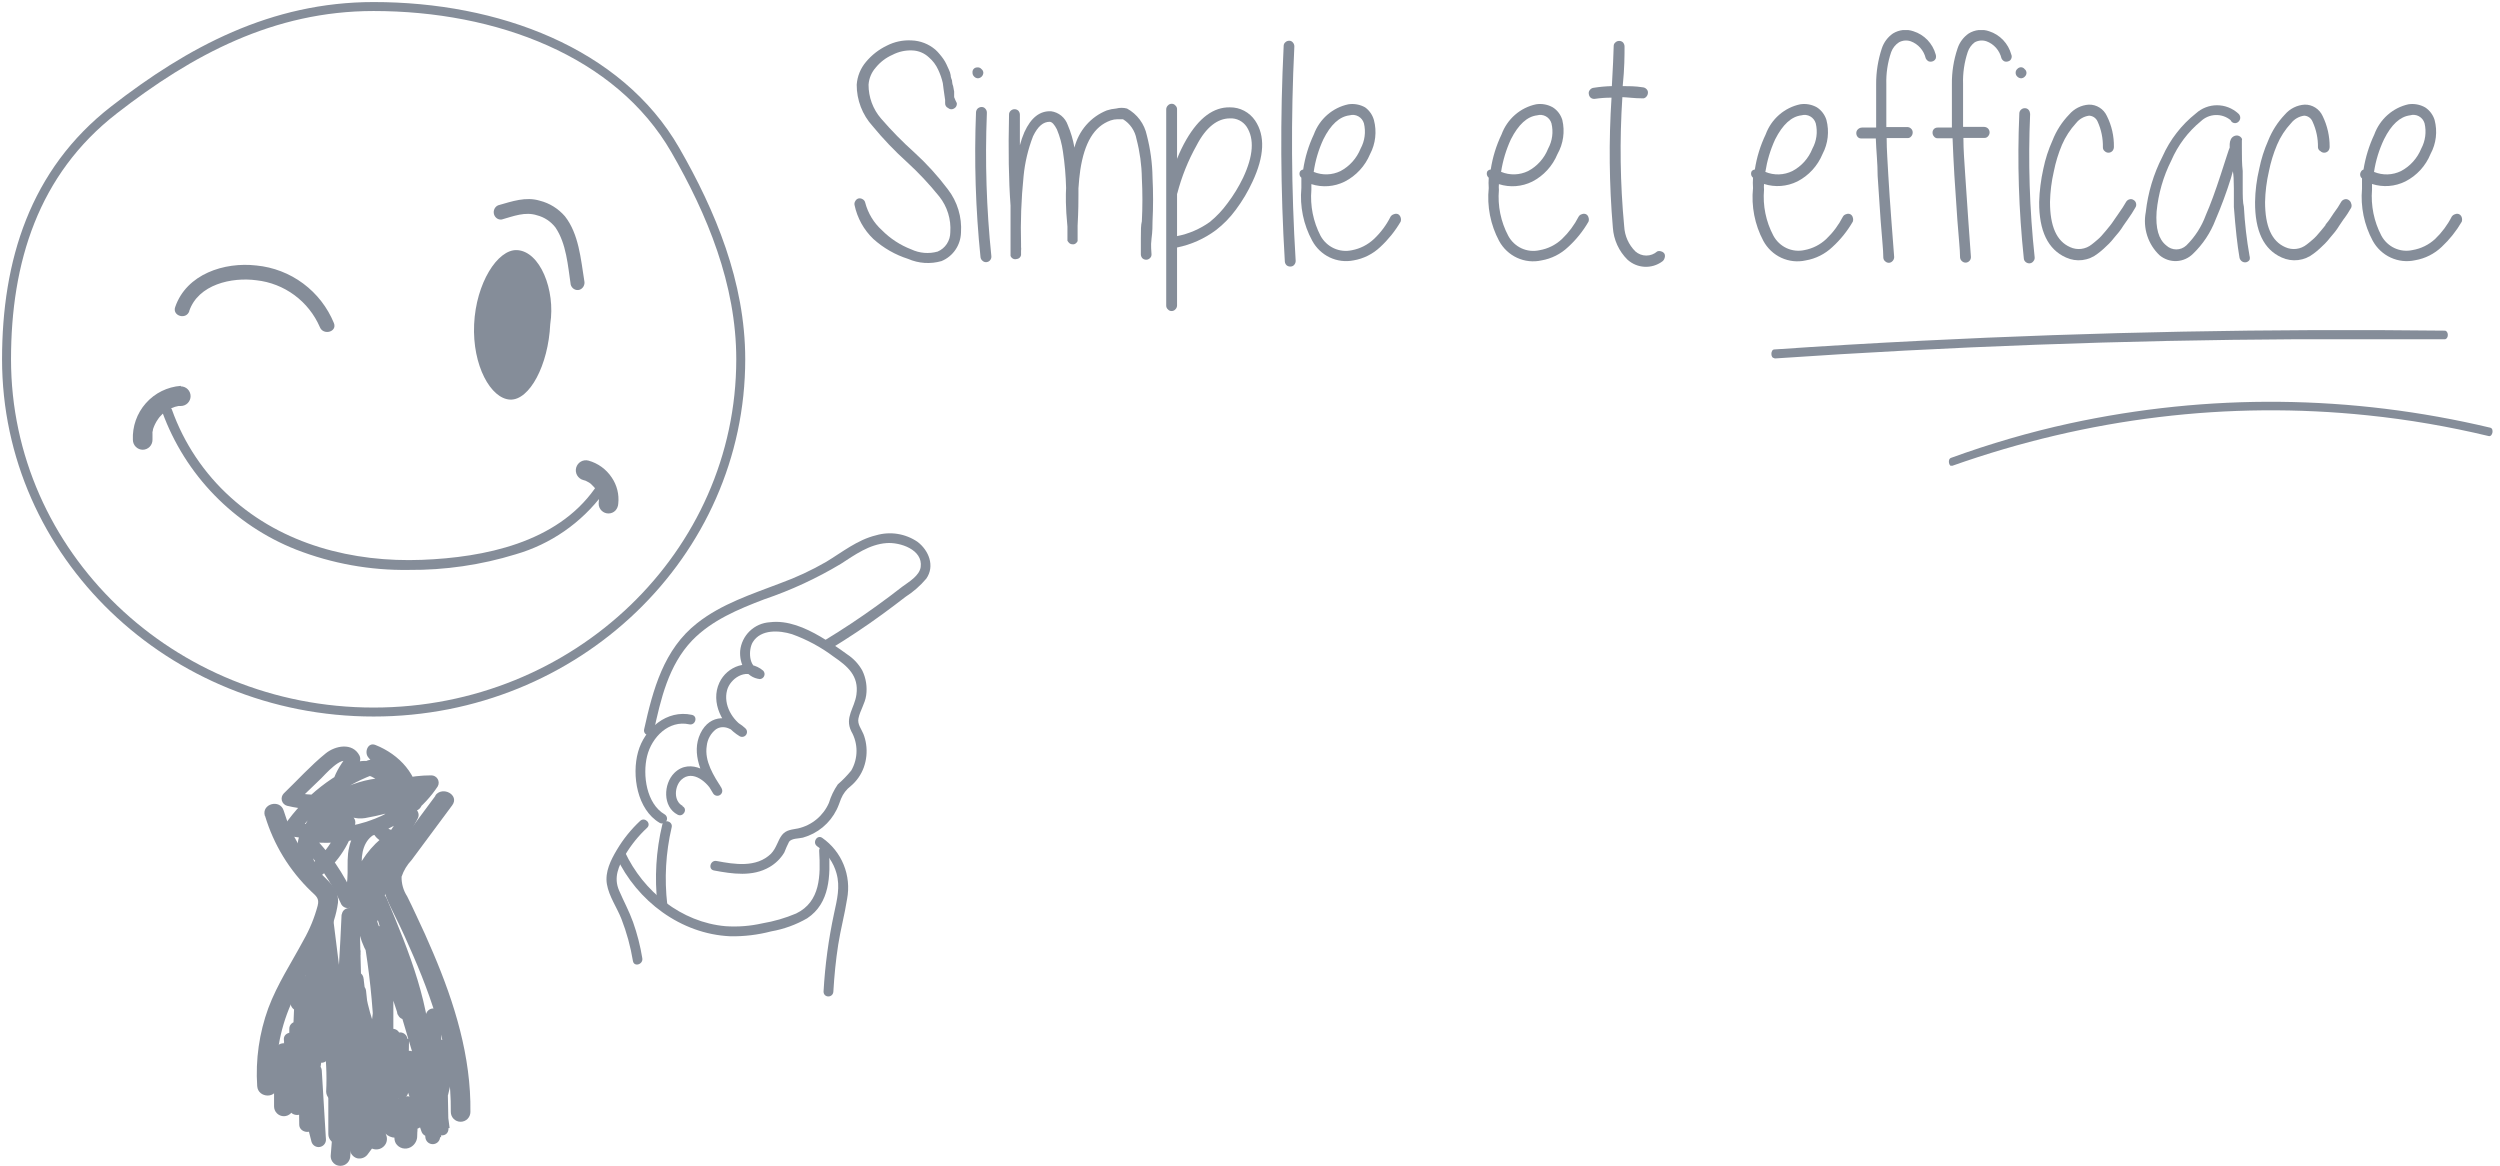 <svg xmlns="http://www.w3.org/2000/svg" width="223" height="104" viewBox="0 0 223 104" fill="none"><g opacity="0.5"><g clip-path="url(#clip0_32_1111)"><path d="M84.306 9.197C84.306 9.197 84.306 9.045 84.306 8.924C84.202 8.196 84.127 7.696 84.098 7.408C84.003 6.995 83.863 6.593 83.681 6.211C83.49 5.791 83.21 5.419 82.862 5.12C82.456 4.737 81.928 4.516 81.374 4.499C80.76 4.472 80.15 4.607 79.603 4.893C79.025 5.146 78.515 5.536 78.115 6.029C77.742 6.448 77.517 6.981 77.475 7.545C77.469 8.66 77.866 9.739 78.591 10.575C79.518 11.65 80.512 12.662 81.568 13.606C82.657 14.601 83.654 15.697 84.544 16.88C85.397 17.978 85.816 19.362 85.72 20.759C85.703 21.308 85.53 21.839 85.22 22.289C84.911 22.738 84.479 23.086 83.979 23.29C82.994 23.573 81.943 23.504 81.002 23.093C79.859 22.73 78.804 22.126 77.906 21.32C77.055 20.508 76.468 19.45 76.225 18.289C76.211 18.226 76.211 18.162 76.224 18.099C76.237 18.036 76.262 17.977 76.299 17.925C76.33 17.868 76.372 17.818 76.424 17.778C76.475 17.739 76.534 17.712 76.597 17.698C76.721 17.678 76.848 17.705 76.954 17.774C77.01 17.805 77.059 17.848 77.098 17.9C77.137 17.953 77.164 18.013 77.177 18.077C77.426 19.026 77.943 19.88 78.665 20.532C79.41 21.284 80.303 21.868 81.285 22.244C82.021 22.591 82.854 22.661 83.636 22.441C83.972 22.3 84.259 22.06 84.46 21.753C84.661 21.445 84.768 21.083 84.767 20.713C84.848 19.564 84.497 18.427 83.785 17.531C82.896 16.427 81.926 15.394 80.883 14.44C79.79 13.452 78.77 12.383 77.832 11.242C76.921 10.24 76.416 8.925 76.418 7.56C76.47 6.804 76.763 6.086 77.252 5.514C77.759 4.906 78.388 4.416 79.097 4.075C79.783 3.722 80.548 3.56 81.315 3.605C82.089 3.631 82.832 3.919 83.428 4.423C83.573 4.553 83.707 4.695 83.83 4.847C83.964 4.999 84.068 5.15 84.157 5.272C84.259 5.42 84.349 5.577 84.425 5.741L84.633 6.196C84.713 6.353 84.768 6.522 84.797 6.696C84.797 6.908 84.886 7.06 84.916 7.166C84.946 7.272 84.916 7.439 85.02 7.681L85.11 8.166C85.11 8.242 85.11 8.409 85.11 8.666C85.178 8.848 85.258 9.025 85.348 9.197C85.363 9.32 85.331 9.445 85.259 9.545C85.175 9.647 85.059 9.717 84.931 9.742C84.868 9.752 84.803 9.747 84.741 9.729C84.68 9.71 84.623 9.679 84.574 9.636C84.489 9.601 84.418 9.54 84.37 9.461C84.322 9.382 84.299 9.289 84.306 9.197Z" fill="#0C1B33"></path><path d="M87.55 6.166C87.599 6.203 87.639 6.251 87.667 6.306C87.695 6.361 87.711 6.422 87.714 6.484C87.71 6.615 87.657 6.74 87.565 6.833C87.474 6.926 87.352 6.98 87.223 6.984C87.099 6.979 86.981 6.925 86.896 6.833C86.848 6.789 86.809 6.735 86.784 6.675C86.758 6.615 86.745 6.55 86.747 6.484C86.74 6.428 86.744 6.37 86.76 6.316C86.775 6.261 86.801 6.21 86.836 6.166C86.876 6.117 86.926 6.078 86.983 6.052C87.04 6.026 87.101 6.013 87.163 6.014C87.235 6.003 87.309 6.011 87.377 6.038C87.445 6.064 87.504 6.108 87.55 6.166ZM88.027 10.151C87.858 14.383 87.992 18.623 88.428 22.835C88.444 22.959 88.412 23.083 88.339 23.184C88.301 23.238 88.252 23.283 88.196 23.317C88.139 23.351 88.077 23.372 88.012 23.381C87.948 23.39 87.883 23.386 87.822 23.367C87.76 23.349 87.703 23.317 87.655 23.274C87.602 23.235 87.558 23.185 87.525 23.128C87.492 23.07 87.47 23.007 87.461 22.941C87.023 18.658 86.889 14.348 87.059 10.045C87.059 9.977 87.072 9.91 87.097 9.848C87.123 9.785 87.16 9.729 87.208 9.681C87.307 9.593 87.434 9.544 87.565 9.545C87.628 9.543 87.69 9.555 87.747 9.582C87.803 9.608 87.853 9.647 87.893 9.697C87.944 9.75 87.982 9.815 88.005 9.886C88.028 9.957 88.036 10.032 88.027 10.106V10.151Z" fill="#0C1B33"></path><path d="M95.096 16.773C95.07 15.682 94.975 14.594 94.813 13.515C94.719 12.838 94.539 12.176 94.277 11.545C94.054 11.106 93.846 10.879 93.638 10.864C93.057 10.864 92.581 11.258 92.149 12.152C91.703 13.302 91.417 14.511 91.301 15.743C91.096 17.756 91.021 19.781 91.078 21.805V22.047C91.093 22.147 91.093 22.25 91.078 22.35V22.759C91.058 22.854 91.008 22.94 90.935 23.003C90.862 23.066 90.771 23.103 90.676 23.108C90.567 23.137 90.452 23.124 90.353 23.07C90.253 23.017 90.177 22.928 90.14 22.82V22.699V22.562C90.14 22.32 90.14 22.077 90.14 21.85C90.14 21.32 90.14 20.956 90.14 20.759V19.577C90.14 18.804 90.14 18.38 90.14 18.334C89.976 16.092 89.932 13.394 90.006 10.227C90.003 10.161 90.014 10.095 90.04 10.035C90.066 9.974 90.105 9.921 90.155 9.878C90.247 9.79 90.37 9.741 90.497 9.742C90.56 9.741 90.623 9.752 90.682 9.775C90.741 9.799 90.794 9.834 90.84 9.878C90.924 9.974 90.972 10.098 90.974 10.227C90.974 11.227 90.974 12.136 90.974 12.955C91.078 12.556 91.212 12.166 91.375 11.788C91.971 10.485 92.759 9.878 93.757 9.924C94.092 9.969 94.408 10.107 94.671 10.324C94.934 10.54 95.132 10.827 95.245 11.151C95.521 11.797 95.721 12.473 95.84 13.167C96.028 12.42 96.387 11.729 96.889 11.152C97.392 10.575 98.022 10.128 98.727 9.848C98.998 9.759 99.278 9.703 99.561 9.681C99.878 9.597 100.211 9.597 100.528 9.681C100.977 9.925 101.368 10.265 101.674 10.679C101.98 11.092 102.194 11.569 102.299 12.076C102.616 13.298 102.786 14.555 102.805 15.819C102.871 17.136 102.871 18.456 102.805 19.774C102.805 20.107 102.805 20.623 102.716 21.289C102.627 21.956 102.716 22.441 102.716 22.699C102.717 22.762 102.704 22.825 102.679 22.883C102.653 22.94 102.615 22.991 102.567 23.032C102.522 23.077 102.468 23.112 102.409 23.135C102.351 23.159 102.288 23.17 102.225 23.168C102.096 23.166 101.973 23.111 101.883 23.017C101.797 22.91 101.755 22.775 101.764 22.638C101.764 22.411 101.764 21.941 101.764 21.259C101.764 20.577 101.764 20.047 101.853 19.744C101.919 18.462 101.919 17.177 101.853 15.895C101.835 14.717 101.675 13.547 101.377 12.409C101.312 12.043 101.17 11.696 100.962 11.39C100.754 11.084 100.485 10.827 100.171 10.636C100.171 10.636 99.948 10.636 99.68 10.636C99.472 10.637 99.266 10.673 99.07 10.742C97.581 11.273 96.733 12.742 96.361 15.167C96.287 15.652 96.242 16.198 96.197 16.804V17.425C96.197 17.865 96.197 18.759 96.123 20.122V20.213C96.123 20.592 96.123 20.91 96.123 21.168V21.32V21.411C96.123 21.411 96.123 21.411 96.123 21.502C96.092 21.572 96.046 21.634 95.989 21.683C95.945 21.728 95.89 21.761 95.831 21.779C95.771 21.797 95.708 21.801 95.647 21.789C95.591 21.788 95.535 21.776 95.484 21.752C95.433 21.729 95.387 21.695 95.349 21.653C95.297 21.598 95.252 21.537 95.215 21.471V21.38C95.215 21.38 95.215 21.38 95.215 21.274C95.215 21.168 95.215 20.789 95.215 20.213C95.037 18.44 95.066 17.304 95.096 16.773Z" fill="#0C1B33"></path><path d="M104.993 22.077V27.26C104.988 27.387 104.935 27.506 104.845 27.593C104.802 27.642 104.749 27.681 104.69 27.707C104.631 27.733 104.567 27.746 104.502 27.745C104.44 27.746 104.378 27.733 104.322 27.707C104.265 27.681 104.215 27.642 104.175 27.593C104.127 27.553 104.089 27.502 104.063 27.444C104.037 27.386 104.025 27.323 104.026 27.26C104.026 25.305 104.026 22.396 104.026 18.501C104.026 14.607 104.026 11.697 104.026 9.742C104.031 9.615 104.084 9.496 104.175 9.409C104.218 9.36 104.271 9.321 104.33 9.295C104.389 9.269 104.453 9.256 104.517 9.257C104.579 9.256 104.641 9.269 104.698 9.295C104.754 9.321 104.805 9.36 104.845 9.409C104.892 9.449 104.93 9.501 104.956 9.558C104.982 9.616 104.995 9.679 104.993 9.742V14.167C105.229 13.571 105.508 12.994 105.827 12.44C106.958 10.5 108.253 9.545 109.711 9.575C110.152 9.57 110.588 9.675 110.98 9.881C111.371 10.087 111.708 10.388 111.959 10.757C112.866 12.106 112.792 13.925 111.72 16.213C111.312 17.097 110.813 17.936 110.232 18.713C109.732 19.395 109.141 20.002 108.476 20.517C107.441 21.289 106.252 21.822 104.993 22.077ZM104.993 17.274V21.062C106.042 20.857 107.036 20.428 107.91 19.804C108.505 19.32 109.035 18.76 109.488 18.137C110.029 17.425 110.498 16.658 110.887 15.849C111.8 13.899 111.904 12.384 111.199 11.303C111.034 11.06 110.811 10.864 110.55 10.734C110.29 10.604 110.001 10.544 109.711 10.56C108.61 10.56 107.583 11.333 106.735 12.97C105.978 14.322 105.398 15.769 105.008 17.274H104.993Z" fill="#0C1B33"></path><path d="M115.456 4.15C115.143 10.522 115.183 16.907 115.575 23.274C115.574 23.396 115.532 23.514 115.456 23.608C115.417 23.659 115.368 23.701 115.311 23.73C115.254 23.759 115.192 23.774 115.129 23.775C115.001 23.787 114.873 23.749 114.771 23.669C114.677 23.583 114.618 23.464 114.608 23.335C114.221 16.932 114.186 10.512 114.503 4.105C114.501 4.041 114.513 3.978 114.539 3.92C114.565 3.862 114.604 3.811 114.652 3.771C114.698 3.727 114.751 3.692 114.81 3.668C114.869 3.645 114.931 3.634 114.995 3.635C115.057 3.633 115.119 3.645 115.176 3.671C115.233 3.698 115.283 3.737 115.322 3.787C115.412 3.885 115.46 4.016 115.456 4.15Z" fill="#0C1B33"></path><path d="M116.244 15.122C116.407 14.034 116.728 12.976 117.197 11.985C117.446 11.309 117.859 10.709 118.398 10.24C118.937 9.771 119.584 9.448 120.278 9.303C120.79 9.226 121.312 9.322 121.766 9.575C122.149 9.851 122.428 10.252 122.555 10.712C122.824 11.73 122.702 12.814 122.212 13.743C121.768 14.808 120.966 15.678 119.95 16.198C119.024 16.66 117.958 16.741 116.974 16.425C116.974 16.592 116.974 16.758 116.974 16.94C116.856 18.356 117.14 19.776 117.792 21.032C118.061 21.524 118.478 21.915 118.982 22.147C119.486 22.379 120.05 22.439 120.59 22.32C121.325 22.182 122.006 21.835 122.555 21.32C123.163 20.747 123.667 20.07 124.043 19.319C124.114 19.215 124.22 19.139 124.341 19.107C124.399 19.081 124.463 19.067 124.527 19.067C124.591 19.067 124.654 19.081 124.713 19.107C124.821 19.17 124.901 19.273 124.936 19.395C124.979 19.518 124.979 19.651 124.936 19.774C124.444 20.614 123.832 21.375 123.12 22.032C122.455 22.663 121.621 23.079 120.724 23.229C120.008 23.369 119.266 23.274 118.605 22.959C117.945 22.643 117.4 22.122 117.048 21.471C116.268 20.04 115.931 18.403 116.081 16.773C116.081 16.47 116.081 16.152 116.081 15.849C115.997 15.783 115.94 15.688 115.921 15.581C115.902 15.475 115.921 15.366 115.977 15.273C116.045 15.191 116.14 15.137 116.244 15.122ZM117.182 15.334C117.565 15.491 117.975 15.566 118.388 15.553C118.8 15.539 119.206 15.439 119.578 15.258C120.387 14.827 121.019 14.118 121.364 13.258C121.741 12.571 121.847 11.764 121.662 11C121.582 10.734 121.404 10.511 121.165 10.378C120.925 10.244 120.644 10.212 120.382 10.288C119.489 10.394 118.7 11.106 118.045 12.424C117.617 13.345 117.326 14.326 117.182 15.334Z" fill="#0C1B33"></path><path d="M132.973 15.122C133.14 14.033 133.466 12.976 133.941 11.985C134.19 11.309 134.603 10.709 135.142 10.24C135.681 9.771 136.327 9.448 137.021 9.303C137.533 9.223 138.057 9.319 138.51 9.575C138.916 9.832 139.218 10.231 139.358 10.697C139.604 11.731 139.449 12.822 138.926 13.743C138.488 14.807 137.691 15.678 136.679 16.198C135.752 16.658 134.687 16.74 133.702 16.425C133.687 16.596 133.687 16.769 133.702 16.94C133.581 18.358 133.871 19.78 134.536 21.032C134.8 21.524 135.214 21.916 135.716 22.149C136.218 22.381 136.781 22.441 137.319 22.32C138.07 22.193 138.769 21.846 139.328 21.32C139.931 20.743 140.435 20.067 140.816 19.319C140.847 19.266 140.888 19.22 140.936 19.184C140.985 19.147 141.04 19.121 141.099 19.107C141.158 19.081 141.221 19.067 141.285 19.067C141.349 19.067 141.413 19.081 141.471 19.107C141.527 19.136 141.575 19.177 141.614 19.226C141.652 19.276 141.68 19.334 141.694 19.395C141.738 19.518 141.738 19.651 141.694 19.774C141.207 20.617 140.595 21.379 139.879 22.032C139.217 22.66 138.389 23.076 137.498 23.229C136.767 23.392 136.004 23.311 135.323 22.997C134.642 22.683 134.079 22.153 133.717 21.486C132.95 20.046 132.628 18.403 132.795 16.773C132.772 16.466 132.772 16.157 132.795 15.849C132.711 15.783 132.653 15.689 132.631 15.583C132.609 15.478 132.625 15.368 132.675 15.273C132.713 15.229 132.758 15.193 132.809 15.167C132.86 15.141 132.916 15.126 132.973 15.122ZM133.911 15.334C134.293 15.491 134.704 15.566 135.117 15.553C135.529 15.539 135.934 15.439 136.307 15.258C137.118 14.831 137.752 14.121 138.093 13.258C138.469 12.571 138.576 11.764 138.39 11C138.311 10.734 138.133 10.511 137.893 10.378C137.654 10.245 137.373 10.212 137.111 10.288C136.218 10.394 135.444 11.106 134.774 12.424C134.347 13.347 134.051 14.326 133.896 15.334H133.911Z" fill="#0C1B33"></path><path d="M143.748 8.712C143.25 8.71 142.753 8.745 142.26 8.818C142.134 8.834 142.006 8.802 141.903 8.727C141.852 8.686 141.811 8.636 141.78 8.579C141.749 8.521 141.73 8.458 141.724 8.393C141.708 8.33 141.708 8.264 141.723 8.2C141.739 8.137 141.77 8.078 141.813 8.03C141.852 7.976 141.901 7.93 141.957 7.896C142.013 7.863 142.076 7.841 142.141 7.833C142.683 7.746 143.23 7.696 143.778 7.681C143.867 6.045 143.927 4.847 143.942 4.105C143.94 4.044 143.953 3.983 143.979 3.928C144.005 3.873 144.043 3.824 144.09 3.787C144.136 3.742 144.189 3.707 144.248 3.683C144.307 3.66 144.37 3.649 144.433 3.65C144.496 3.649 144.559 3.66 144.617 3.683C144.676 3.707 144.73 3.742 144.775 3.787C144.864 3.892 144.912 4.027 144.909 4.165C144.909 4.923 144.909 6.105 144.745 7.681C145.266 7.681 145.861 7.681 146.531 7.787C146.6 7.792 146.666 7.811 146.728 7.842C146.789 7.873 146.844 7.916 146.888 7.969C146.931 8.015 146.963 8.07 146.981 8.131C146.999 8.191 147.003 8.255 146.993 8.318C146.979 8.453 146.915 8.578 146.814 8.666C146.771 8.708 146.719 8.74 146.662 8.758C146.606 8.777 146.545 8.781 146.487 8.772C145.787 8.772 145.192 8.681 144.715 8.666C144.463 12.508 144.518 16.365 144.879 20.198C144.924 21.042 145.28 21.838 145.876 22.426C146.147 22.665 146.493 22.796 146.851 22.796C147.209 22.796 147.555 22.665 147.826 22.426C147.941 22.38 148.068 22.38 148.183 22.426C148.246 22.441 148.304 22.468 148.356 22.508C148.407 22.547 148.449 22.596 148.481 22.653C148.526 22.77 148.526 22.9 148.481 23.017C148.448 23.147 148.368 23.261 148.258 23.335C147.801 23.665 147.248 23.828 146.689 23.797C146.13 23.767 145.597 23.546 145.177 23.168C144.407 22.412 143.94 21.391 143.867 20.304C143.538 16.449 143.498 12.573 143.748 8.712Z" fill="#0C1B33"></path><path d="M156.532 15.122C156.699 14.033 157.026 12.976 157.5 11.985C157.749 11.309 158.162 10.709 158.701 10.24C159.24 9.771 159.886 9.448 160.581 9.303C161.093 9.224 161.616 9.32 162.069 9.575C162.472 9.836 162.772 10.233 162.917 10.697C163.186 11.715 163.064 12.799 162.575 13.728C162.137 14.792 161.34 15.663 160.328 16.183C159.4 16.643 158.335 16.724 157.351 16.41C157.336 16.581 157.336 16.754 157.351 16.925C157.23 18.343 157.52 19.765 158.184 21.017C158.449 21.509 158.863 21.901 159.365 22.134C159.867 22.366 160.429 22.426 160.968 22.305C161.691 22.169 162.362 21.827 162.902 21.32C163.506 20.743 164.009 20.067 164.391 19.319C164.421 19.266 164.462 19.22 164.511 19.184C164.559 19.147 164.615 19.121 164.673 19.107C164.732 19.081 164.795 19.067 164.859 19.067C164.923 19.067 164.987 19.081 165.045 19.107C165.101 19.136 165.149 19.177 165.188 19.226C165.227 19.276 165.254 19.334 165.269 19.395C165.312 19.518 165.312 19.651 165.269 19.774C164.781 20.617 164.169 21.379 163.453 22.032C162.792 22.66 161.964 23.076 161.072 23.229C160.341 23.392 159.579 23.311 158.897 22.997C158.216 22.683 157.653 22.153 157.291 21.486C156.524 20.046 156.202 18.403 156.369 16.773C156.347 16.466 156.347 16.157 156.369 15.849C156.285 15.783 156.227 15.689 156.205 15.583C156.184 15.478 156.199 15.368 156.25 15.273C156.321 15.188 156.423 15.133 156.532 15.122ZM157.47 15.334C157.855 15.493 158.268 15.569 158.683 15.556C159.099 15.543 159.507 15.441 159.881 15.258C160.693 14.831 161.327 14.121 161.667 13.258C162.044 12.571 162.15 11.764 161.965 11C161.885 10.734 161.707 10.511 161.468 10.378C161.228 10.245 160.947 10.212 160.685 10.288C159.792 10.394 159.018 11.106 158.348 12.424C157.921 13.347 157.626 14.326 157.47 15.334Z" fill="#0C1B33"></path><path d="M166.087 11.379H167.352C167.352 10 167.352 8.712 167.352 7.514C167.347 6.428 167.518 5.347 167.858 4.317C168.038 3.773 168.388 3.304 168.856 2.983C169.126 2.818 169.429 2.715 169.742 2.681C170.056 2.647 170.373 2.683 170.671 2.786C171.148 2.935 171.58 3.203 171.929 3.565C172.277 3.928 172.53 4.374 172.666 4.863C172.702 4.981 172.702 5.108 172.666 5.226C172.639 5.283 172.602 5.333 172.556 5.375C172.51 5.417 172.456 5.449 172.398 5.469C172.278 5.514 172.146 5.514 172.026 5.469C171.916 5.406 171.828 5.311 171.773 5.196C171.69 4.85 171.524 4.531 171.29 4.266C171.057 4.002 170.762 3.801 170.433 3.681C170.262 3.624 170.082 3.603 169.903 3.618C169.724 3.634 169.55 3.686 169.391 3.771C169.07 3.979 168.825 4.287 168.692 4.65C168.38 5.566 168.234 6.531 168.26 7.499C168.26 8.696 168.26 9.969 168.26 11.333H169.213H170.106C170.171 11.33 170.237 11.34 170.298 11.363C170.36 11.387 170.416 11.423 170.463 11.47C170.512 11.513 170.55 11.566 170.576 11.627C170.602 11.687 170.614 11.752 170.612 11.818C170.613 11.948 170.565 12.073 170.478 12.167C170.441 12.215 170.393 12.254 170.339 12.28C170.285 12.306 170.225 12.319 170.165 12.318H169.257H168.29C168.29 13.379 168.379 14.485 168.439 15.652C168.498 16.819 168.603 18.137 168.707 19.607L168.96 22.926C168.961 23.055 168.913 23.18 168.826 23.274C168.747 23.37 168.635 23.43 168.513 23.441C168.451 23.446 168.389 23.437 168.33 23.416C168.271 23.395 168.217 23.363 168.171 23.32C168.119 23.282 168.075 23.232 168.044 23.174C168.014 23.116 167.996 23.052 167.992 22.987C167.992 22.259 167.858 21.153 167.754 19.683L167.486 15.698C167.486 14.516 167.352 13.409 167.323 12.349C166.827 12.349 166.38 12.349 165.983 12.349C165.882 12.344 165.786 12.301 165.715 12.227C165.628 12.133 165.58 12.008 165.581 11.879C165.579 11.813 165.591 11.748 165.617 11.687C165.643 11.627 165.681 11.573 165.73 11.53C165.827 11.436 165.954 11.382 166.087 11.379Z" fill="#0C1B33"></path><path d="M172.844 11.379H174.109C174.109 10 174.109 8.712 174.109 7.514C174.096 6.427 174.267 5.345 174.615 4.317C174.794 3.773 175.145 3.304 175.612 2.983C175.882 2.817 176.185 2.714 176.499 2.68C176.812 2.646 177.13 2.682 177.428 2.786C177.902 2.937 178.331 3.206 178.677 3.568C179.022 3.931 179.274 4.376 179.407 4.863C179.433 4.92 179.446 4.982 179.446 5.044C179.446 5.107 179.433 5.169 179.407 5.226C179.385 5.286 179.349 5.339 179.303 5.381C179.256 5.423 179.2 5.453 179.139 5.469C179.025 5.514 178.897 5.514 178.782 5.469C178.67 5.41 178.58 5.314 178.529 5.196C178.446 4.85 178.281 4.531 178.047 4.266C177.813 4.002 177.519 3.801 177.19 3.681C177.019 3.624 176.839 3.603 176.66 3.618C176.481 3.634 176.307 3.686 176.148 3.771C175.858 3.987 175.64 4.289 175.523 4.635C175.217 5.552 175.076 6.517 175.106 7.484C175.106 8.681 175.106 9.954 175.106 11.318H176.059H176.967C177.098 11.317 177.225 11.366 177.324 11.454C177.416 11.546 177.47 11.671 177.473 11.803C177.474 11.932 177.426 12.057 177.339 12.152C177.299 12.201 177.249 12.24 177.192 12.267C177.136 12.293 177.074 12.306 177.011 12.303H176.118H175.136C175.136 13.364 175.225 14.47 175.3 15.637C175.374 16.804 175.463 18.122 175.568 19.592L175.806 22.911C175.813 23.038 175.77 23.164 175.687 23.259C175.603 23.356 175.485 23.416 175.359 23.426C175.234 23.433 175.111 23.39 175.017 23.305C174.967 23.264 174.925 23.214 174.894 23.157C174.864 23.099 174.844 23.036 174.838 22.971C174.838 22.244 174.704 21.138 174.6 19.668L174.332 15.682C174.258 14.5 174.213 13.394 174.169 12.333C173.692 12.333 173.246 12.333 172.829 12.333C172.769 12.335 172.71 12.322 172.655 12.295C172.601 12.269 172.554 12.23 172.517 12.182C172.429 12.088 172.381 11.963 172.383 11.833C172.38 11.768 172.392 11.702 172.418 11.642C172.444 11.582 172.483 11.528 172.531 11.485C172.62 11.413 172.731 11.375 172.844 11.379Z" fill="#0C1B33"></path><path d="M180.598 6.166C180.647 6.203 180.686 6.251 180.715 6.306C180.743 6.361 180.759 6.422 180.762 6.484C180.763 6.55 180.751 6.615 180.725 6.675C180.699 6.735 180.661 6.789 180.613 6.833C180.528 6.925 180.41 6.979 180.286 6.984C180.157 6.98 180.034 6.926 179.943 6.833C179.895 6.789 179.857 6.735 179.831 6.675C179.806 6.615 179.793 6.55 179.795 6.484C179.793 6.421 179.806 6.358 179.832 6.3C179.858 6.242 179.896 6.191 179.943 6.151C179.986 6.102 180.039 6.063 180.098 6.037C180.157 6.011 180.221 5.998 180.286 5.999C180.347 6.002 180.406 6.018 180.46 6.047C180.514 6.076 180.561 6.116 180.598 6.166ZM181.089 10.151C180.9 14.419 181.035 18.695 181.491 22.941C181.499 23.003 181.494 23.067 181.476 23.127C181.458 23.187 181.428 23.242 181.387 23.29C181.352 23.343 181.305 23.388 181.252 23.422C181.198 23.456 181.137 23.478 181.074 23.487C181.009 23.495 180.942 23.491 180.878 23.472C180.814 23.454 180.754 23.423 180.702 23.381C180.65 23.342 180.607 23.292 180.576 23.235C180.545 23.177 180.527 23.113 180.524 23.047C180.071 18.765 179.936 14.454 180.122 10.151C180.118 10.083 180.13 10.015 180.156 9.952C180.181 9.889 180.221 9.833 180.271 9.788C180.316 9.743 180.37 9.708 180.428 9.684C180.487 9.661 180.55 9.65 180.613 9.651C180.678 9.649 180.742 9.661 180.801 9.687C180.86 9.714 180.913 9.753 180.955 9.803C181.027 9.887 181.069 9.994 181.074 10.106L181.089 10.151Z" fill="#0C1B33"></path><path d="M187.578 13.152C187.597 12.352 187.434 11.558 187.102 10.833C187.035 10.684 186.929 10.556 186.795 10.465C186.66 10.374 186.504 10.323 186.343 10.318C185.886 10.381 185.471 10.62 185.182 10.985C184.663 11.551 184.24 12.201 183.932 12.909C183.608 13.674 183.364 14.472 183.202 15.288C182.995 16.183 182.881 17.097 182.86 18.016C182.86 20.168 183.441 21.517 184.661 22.047C184.972 22.19 185.316 22.243 185.654 22.2C185.993 22.157 186.313 22.02 186.581 21.805C186.73 21.698 186.879 21.562 187.042 21.426C187.186 21.311 187.32 21.184 187.444 21.047L187.861 20.562L188.233 20.107C188.307 20.016 188.441 19.835 188.62 19.562L188.977 19.047L189.349 18.501C189.543 18.198 189.647 18.016 189.662 17.986C189.735 17.877 189.847 17.801 189.974 17.774C190.036 17.759 190.099 17.758 190.161 17.771C190.223 17.784 190.281 17.811 190.331 17.849C190.386 17.881 190.432 17.925 190.468 17.977C190.504 18.03 190.529 18.09 190.54 18.152C190.554 18.217 190.555 18.285 190.543 18.35C190.53 18.415 190.503 18.477 190.465 18.531L190.153 19.047L189.781 19.592L189.409 20.122C189.29 20.317 189.161 20.504 189.022 20.683L188.59 21.198C188.446 21.384 188.292 21.561 188.129 21.729L187.652 22.183C187.481 22.339 187.302 22.486 187.117 22.623C186.721 22.938 186.249 23.137 185.75 23.198C185.252 23.26 184.747 23.181 184.289 22.971C182.682 22.259 181.878 20.607 181.893 18.016C181.923 17.021 182.048 16.032 182.265 15.061C182.443 14.189 182.718 13.34 183.083 12.53C183.422 11.664 183.928 10.876 184.572 10.212C184.792 9.954 185.061 9.743 185.363 9.593C185.664 9.442 185.992 9.353 186.328 9.333C186.664 9.325 186.995 9.416 187.28 9.597C187.566 9.777 187.793 10.038 187.935 10.348C188.363 11.201 188.577 12.149 188.56 13.106C188.561 13.24 188.513 13.37 188.426 13.47C188.336 13.564 188.213 13.619 188.084 13.621C188.021 13.623 187.958 13.612 187.899 13.588C187.841 13.565 187.787 13.53 187.742 13.485C187.69 13.447 187.649 13.396 187.62 13.338C187.592 13.28 187.577 13.216 187.578 13.152Z" fill="#0C1B33"></path><path d="M198.963 10.712C198.583 10.402 198.106 10.242 197.619 10.262C197.133 10.281 196.669 10.479 196.314 10.818C195.174 11.754 194.271 12.954 193.68 14.319C192.966 15.737 192.522 17.279 192.37 18.865C192.266 20.38 192.549 21.35 193.233 21.895C193.477 22.122 193.796 22.248 194.126 22.248C194.457 22.248 194.775 22.122 195.019 21.895C195.792 21.135 196.387 20.208 196.761 19.183C197.177 18.243 197.609 17.046 198.085 15.591C198.561 14.137 198.829 13.258 198.889 13.167V12.834C198.895 12.691 198.931 12.552 198.993 12.424C199.048 12.311 199.136 12.218 199.246 12.158C199.355 12.098 199.48 12.075 199.603 12.091C199.682 12.104 199.756 12.136 199.82 12.183C199.885 12.231 199.938 12.292 199.975 12.364C199.986 12.39 199.992 12.418 199.992 12.447C199.992 12.476 199.986 12.504 199.975 12.53C199.981 12.591 199.981 12.652 199.975 12.712C199.975 12.712 199.975 12.955 199.975 13.212C199.975 13.955 199.975 14.637 200.05 15.258C200.05 15.607 200.05 16.107 200.05 16.773C200.05 17.44 200.05 18.062 200.154 18.44C200.233 19.915 200.402 21.382 200.66 22.835C200.696 22.948 200.696 23.07 200.66 23.184C200.586 23.293 200.474 23.369 200.347 23.396C200.223 23.418 200.095 23.391 199.99 23.32C199.88 23.246 199.8 23.132 199.767 23.002C199.573 21.911 199.41 20.41 199.261 18.456V16.789C199.261 16.081 199.231 15.576 199.172 15.273L198.993 15.91C198.6 17.166 198.143 18.4 197.624 19.607C197.184 20.757 196.498 21.793 195.615 22.638C195.222 23.03 194.701 23.261 194.152 23.286C193.603 23.311 193.064 23.129 192.638 22.774C192.127 22.294 191.745 21.687 191.528 21.014C191.312 20.34 191.269 19.621 191.403 18.925C191.594 17.194 192.098 15.514 192.891 13.97C193.562 12.46 194.583 11.139 195.868 10.121C196.388 9.649 197.061 9.388 197.758 9.388C198.455 9.388 199.127 9.649 199.648 10.121C199.745 10.2 199.809 10.314 199.826 10.439C199.835 10.504 199.83 10.57 199.812 10.632C199.794 10.695 199.764 10.753 199.722 10.803C199.683 10.854 199.633 10.897 199.577 10.928C199.521 10.959 199.459 10.978 199.395 10.985C199.304 10.992 199.213 10.969 199.135 10.92C199.058 10.871 198.998 10.798 198.963 10.712Z" fill="#0C1B33"></path><path d="M206.762 13.152C206.777 12.351 206.609 11.557 206.271 10.833C206.208 10.684 206.105 10.556 205.973 10.464C205.841 10.373 205.686 10.322 205.527 10.318C205.07 10.381 204.655 10.62 204.366 10.985C203.841 11.547 203.418 12.198 203.116 12.909C202.792 13.674 202.547 14.472 202.386 15.288C202.179 16.183 202.064 17.097 202.044 18.016C202.044 20.168 202.624 21.517 203.845 22.047C204.156 22.19 204.5 22.243 204.838 22.2C205.177 22.157 205.497 22.02 205.765 21.805C205.914 21.698 206.062 21.562 206.226 21.426C206.37 21.311 206.504 21.184 206.628 21.047L207.045 20.562L207.417 20.107C207.417 20.016 207.625 19.835 207.804 19.562L208.146 19.047L208.533 18.501C208.726 18.198 208.831 18.016 208.846 17.986C208.919 17.877 209.031 17.801 209.158 17.774C209.219 17.759 209.283 17.758 209.345 17.771C209.407 17.784 209.465 17.811 209.515 17.849C209.621 17.918 209.696 18.027 209.724 18.152C209.749 18.212 209.763 18.277 209.763 18.342C209.763 18.407 209.749 18.472 209.724 18.531L209.411 19.047C209.232 19.319 209.099 19.501 209.024 19.592L208.667 20.122C208.548 20.317 208.419 20.504 208.28 20.683L207.848 21.198C207.704 21.384 207.55 21.561 207.387 21.729L206.911 22.183C206.74 22.339 206.561 22.486 206.375 22.623C205.977 22.938 205.502 23.137 205.001 23.198C204.5 23.259 203.993 23.181 203.532 22.971C201.925 22.259 201.136 20.607 201.151 18.016C201.167 17.02 201.292 16.029 201.523 15.061C201.697 14.19 201.966 13.341 202.327 12.53C202.672 11.667 203.177 10.88 203.815 10.212C204.036 9.954 204.305 9.743 204.606 9.593C204.908 9.442 205.236 9.353 205.571 9.333C205.907 9.325 206.238 9.416 206.524 9.597C206.809 9.777 207.037 10.038 207.179 10.348C207.598 11.204 207.812 12.15 207.804 13.106C207.804 13.24 207.757 13.37 207.67 13.47C207.58 13.564 207.457 13.619 207.327 13.621C207.264 13.623 207.202 13.612 207.143 13.588C207.084 13.565 207.031 13.53 206.985 13.485C206.923 13.454 206.869 13.407 206.83 13.348C206.791 13.29 206.768 13.222 206.762 13.152Z" fill="#0C1B33"></path><path d="M210.825 15.122C210.999 14.034 211.325 12.978 211.792 11.985C212.038 11.315 212.444 10.718 212.975 10.25C213.505 9.781 214.142 9.455 214.829 9.303C215.341 9.226 215.863 9.322 216.317 9.575C216.72 9.836 217.02 10.233 217.165 10.697C217.436 11.716 217.308 12.803 216.808 13.727C216.374 14.795 215.576 15.667 214.561 16.183C213.634 16.645 212.568 16.726 211.584 16.41C211.584 16.576 211.584 16.743 211.584 16.925C211.471 18.342 211.76 19.762 212.417 21.017C212.682 21.509 213.096 21.901 213.598 22.134C214.1 22.366 214.662 22.426 215.201 22.305C215.949 22.18 216.647 21.838 217.21 21.32C217.814 20.744 218.317 20.067 218.698 19.319C218.769 19.215 218.875 19.139 218.996 19.107C219.052 19.081 219.113 19.068 219.174 19.068C219.236 19.068 219.297 19.081 219.353 19.107C219.41 19.136 219.461 19.176 219.502 19.226C219.542 19.275 219.573 19.333 219.591 19.395C219.627 19.519 219.627 19.65 219.591 19.774C219.106 20.606 218.504 21.362 217.805 22.017C217.145 22.647 216.316 23.064 215.424 23.214C214.693 23.375 213.932 23.292 213.251 22.978C212.57 22.665 212.007 22.136 211.644 21.471C210.881 20.056 210.549 18.442 210.691 16.834C210.691 16.531 210.691 16.213 210.691 15.91C210.607 15.844 210.55 15.748 210.531 15.642C210.512 15.536 210.532 15.426 210.587 15.334C210.61 15.284 210.644 15.239 210.685 15.203C210.726 15.166 210.773 15.139 210.825 15.122ZM211.763 15.334C212.147 15.493 212.561 15.569 212.976 15.556C213.391 15.543 213.799 15.441 214.174 15.258C214.986 14.827 215.624 14.119 215.974 13.258C216.344 12.568 216.45 11.764 216.272 11C216.193 10.731 216.012 10.505 215.769 10.371C215.527 10.238 215.242 10.208 214.977 10.288C214.084 10.399 213.31 11.111 212.656 12.424C212.217 13.343 211.916 14.324 211.763 15.334Z" fill="#0C1B33"></path></g><path d="M66.075 32.049C66.075 49.43 51.411 63.514 33.326 63.514C15.24 63.514 0.583 49.43 0.583 32.049C0.583 23.361 3.026 15.351 10.174 9.802C16.931 4.551 24.283 0.583 33.326 0.583C44.328 0.583 55.184 4.615 60.233 13.379C63.434 18.939 66.075 25.24 66.075 32.049Z" stroke="#0C1B33" stroke-width="0.8" stroke-miterlimit="10"></path><path d="M14.482 36.769C15.492 39.538 17.077 42.062 19.132 44.173C21.187 46.285 23.666 47.938 26.405 49.022C29.609 50.272 33.024 50.888 36.462 50.836C39.69 50.863 42.903 50.395 45.989 49.447C49.115 48.546 51.859 46.644 53.802 44.033C54.128 43.572 53.37 43.134 53.05 43.59C49.639 48.42 43.185 49.722 37.64 49.938C31.478 50.177 25.228 48.578 20.581 44.371C18.208 42.236 16.405 39.543 15.334 36.536C15.153 36.011 14.307 36.238 14.494 36.769H14.482Z" fill="#0C1B33"></path><path d="M16.138 34.418C14.937 34.505 13.816 35.058 13.016 35.959C12.215 36.86 11.798 38.038 11.853 39.243C11.857 39.474 11.951 39.694 12.114 39.857C12.277 40.02 12.497 40.114 12.727 40.118C12.959 40.117 13.181 40.024 13.344 39.86C13.508 39.696 13.601 39.474 13.602 39.243C13.602 39.12 13.602 39.004 13.602 38.881C13.602 38.759 13.602 38.77 13.602 38.718C13.602 38.665 13.637 38.496 13.602 38.642C13.567 38.788 13.602 38.572 13.602 38.543L13.637 38.379C13.637 38.274 13.695 38.169 13.73 38.064C13.765 37.959 13.8 37.936 13.789 37.913C13.742 38.029 13.73 38.053 13.754 37.994L13.789 37.918C13.835 37.819 13.888 37.72 13.94 37.627C13.996 37.53 14.056 37.437 14.121 37.347C14.121 37.347 14.22 37.236 14.22 37.212C14.138 37.312 14.127 37.329 14.185 37.259L14.238 37.195C14.391 37.022 14.557 36.86 14.733 36.711C14.582 36.816 14.861 36.6 14.733 36.711L14.867 36.617C14.958 36.553 15.053 36.497 15.153 36.448L15.293 36.401C15.357 36.401 15.532 36.314 15.602 36.291C15.707 36.26 15.814 36.234 15.922 36.215H16.033H15.934H16.127C16.358 36.215 16.581 36.123 16.745 35.958C16.909 35.794 17.001 35.572 17.001 35.34C17.001 35.108 16.909 34.885 16.745 34.721C16.581 34.557 16.358 34.464 16.127 34.464L16.138 34.418Z" fill="#0C1B33"></path><path d="M52.024 42.819L52.204 42.872L52.303 42.907C52.414 42.948 52.222 42.878 52.21 42.866C52.323 42.935 52.44 42.998 52.56 43.053C52.605 43.095 52.656 43.13 52.712 43.158C52.682 43.158 52.537 43.018 52.647 43.111C52.672 43.127 52.693 43.147 52.712 43.169C52.811 43.257 52.904 43.35 52.991 43.45L53.044 43.514C53.137 43.619 52.939 43.368 52.997 43.45L53.108 43.607C53.174 43.713 53.234 43.822 53.289 43.934C53.289 43.934 53.33 44.05 53.347 44.109C53.385 44.235 53.414 44.364 53.434 44.494L53.4 44.266C53.429 44.485 53.429 44.707 53.4 44.926C53.4 45.158 53.492 45.38 53.656 45.544C53.737 45.626 53.833 45.691 53.939 45.735C54.045 45.779 54.159 45.802 54.274 45.801C54.389 45.802 54.503 45.78 54.609 45.736C54.716 45.692 54.812 45.627 54.892 45.544C55.046 45.374 55.137 45.155 55.149 44.926C55.239 44.103 55.033 43.275 54.566 42.592C54.079 41.858 53.344 41.323 52.496 41.087C52.382 41.056 52.264 41.047 52.147 41.062C52.03 41.077 51.917 41.115 51.815 41.173C51.608 41.291 51.457 41.487 51.394 41.717C51.331 41.947 51.362 42.192 51.48 42.399C51.599 42.605 51.794 42.757 52.024 42.819Z" fill="#0C1B33"></path><path d="M16.879 27.743C17.689 25.368 20.669 24.703 22.878 25.001C24.104 25.136 25.272 25.594 26.264 26.326C27.256 27.059 28.037 28.041 28.528 29.172C28.831 29.948 30.096 29.61 29.787 28.823C29.211 27.417 28.262 26.196 27.044 25.29C25.826 24.384 24.383 23.829 22.872 23.682C20.004 23.35 16.634 24.447 15.625 27.393C15.351 28.192 16.622 28.56 16.89 27.743H16.879Z" fill="#0C1B33"></path><path d="M49.082 28.905C49.561 25.86 48.168 22.403 46.11 22.309C44.391 22.231 42.459 25.247 42.292 28.93C42.124 32.612 43.783 35.566 45.503 35.645C47.222 35.723 48.914 32.587 49.082 28.905Z" fill="#0C1B33"></path><path d="M44.768 19.576C45.812 19.284 46.839 18.858 47.916 19.208C48.554 19.373 49.124 19.75 49.54 20.283C50.522 21.72 50.656 23.707 50.907 25.389C50.953 25.557 51.06 25.7 51.205 25.786C51.35 25.872 51.522 25.896 51.683 25.851C51.842 25.8 51.976 25.688 52.057 25.536C52.138 25.385 52.16 25.207 52.118 25.039C51.806 23.105 51.633 20.873 50.394 19.296C49.8 18.608 49.022 18.123 48.161 17.905C46.894 17.52 45.672 17.964 44.45 18.308C44.302 18.366 44.18 18.48 44.108 18.627C44.037 18.774 44.02 18.944 44.062 19.103C44.104 19.262 44.202 19.399 44.336 19.487C44.469 19.574 44.63 19.606 44.785 19.576H44.768Z" fill="#0C1B33"></path><path d="M23.642 72.779C24.41 75.339 25.826 77.656 27.752 79.507C28.19 79.927 28.51 80.125 28.335 80.79C28.049 81.868 27.623 82.903 27.07 83.871C25.997 85.878 24.738 87.774 23.933 89.927C23.123 92.151 22.785 94.52 22.942 96.882C23.018 97.996 24.767 98.008 24.691 96.882C24.513 94.394 24.939 91.9 25.933 89.612C26.843 87.541 28.19 85.697 29.14 83.643C29.656 82.67 29.997 81.614 30.149 80.522C30.236 79.314 29.391 78.707 28.627 77.926C27.081 76.355 25.942 74.43 25.309 72.319C24.989 71.239 23.304 71.694 23.625 72.779H23.642Z" fill="#0C1B33"></path><path d="M38.853 70.971L36.259 74.472C35.559 75.411 34.58 76.397 34.224 77.541C33.868 78.684 34.329 79.799 34.807 80.837C35.39 82.004 35.973 83.2 36.486 84.396C38.579 89.064 40.276 94.017 40.212 99.186C40.212 99.419 40.304 99.641 40.468 99.805C40.632 99.969 40.854 100.062 41.086 100.062C41.318 100.062 41.541 99.969 41.705 99.805C41.868 99.641 41.961 99.419 41.961 99.186C42.025 94.251 40.556 89.507 38.643 85.009C38.171 83.883 37.664 82.768 37.139 81.666C36.871 81.082 36.591 80.499 36.317 79.95C35.979 79.43 35.807 78.82 35.821 78.2C36.007 77.65 36.309 77.146 36.708 76.724C37.11 76.175 37.518 75.633 37.92 75.09L40.34 71.829C41.01 70.924 39.494 70.078 38.83 70.948L38.853 70.971Z" fill="#0C1B33"></path><path d="M37.512 71.169C36.268 69.644 35.024 68.127 33.781 66.618L33.145 67.715C33.951 67.996 34.659 68.503 35.185 69.176C35.711 69.848 36.033 70.657 36.113 71.508L36.941 70.872C35.652 70.364 35.221 68.76 33.932 68.188C32.918 67.733 31.425 67.657 30.83 68.771C30.591 69.221 31 69.967 31.571 69.734L33.139 69.098C33.909 68.783 33.582 67.517 32.789 67.832C29.785 68.961 27.195 70.98 25.367 73.62C25.317 73.707 25.288 73.804 25.281 73.903C25.274 74.003 25.291 74.104 25.328 74.196C25.366 74.289 25.424 74.372 25.499 74.439C25.573 74.506 25.662 74.555 25.758 74.582C29.256 75.078 34.719 75.697 36.614 71.77C36.67 71.658 36.693 71.531 36.68 71.406C36.667 71.281 36.62 71.163 36.542 71.064C36.465 70.965 36.361 70.89 36.242 70.848C36.124 70.805 35.996 70.797 35.874 70.825L33.646 71.35C32.993 71.502 32.142 71.893 31.507 71.549C30.026 70.743 31.25 69.057 31.95 68.17C32.048 68.066 32.111 67.933 32.129 67.79C32.148 67.648 32.122 67.504 32.055 67.377C31.431 66.21 29.909 66.507 29.052 67.202C27.723 68.275 26.539 69.594 25.309 70.778C25.229 70.86 25.171 70.961 25.142 71.072C25.113 71.183 25.113 71.299 25.142 71.41C25.172 71.521 25.229 71.622 25.31 71.703C25.39 71.785 25.49 71.844 25.601 71.875C28.436 72.564 31.429 72.127 33.95 70.656C34.463 70.352 34.299 69.349 33.617 69.436C30.702 69.81 28.009 71.467 26.912 74.261C26.738 74.705 27.169 75.049 27.542 75.096C31.845 75.603 36.608 73.853 39.045 70.148C39.103 70.047 39.133 69.933 39.132 69.816C39.131 69.7 39.099 69.586 39.04 69.486C38.981 69.385 38.896 69.303 38.795 69.246C38.693 69.189 38.578 69.16 38.462 69.162C34.783 69.162 31.553 70.953 28.498 72.809C28.379 72.885 28.287 72.997 28.236 73.13C28.185 73.262 28.177 73.407 28.215 73.544C28.252 73.68 28.331 73.802 28.442 73.89C28.553 73.978 28.689 74.029 28.831 74.034L31.017 73.993L30.376 73.159C29.938 74.806 28.943 76.249 27.56 77.243L28.352 77.348C28.093 77.025 27.915 76.644 27.835 76.238C27.755 75.831 27.774 75.411 27.892 75.014L26.796 75.3C28.326 76.86 29.564 78.682 30.451 80.68C30.51 80.777 30.593 80.858 30.692 80.915C30.791 80.971 30.903 81.001 31.017 81.001C31.131 81.001 31.243 80.971 31.342 80.915C31.441 80.858 31.524 80.777 31.582 80.68C32.352 79.513 32.241 78.182 32.265 76.84C32.265 75.674 32.708 74.507 33.944 74.221L33.11 73.585C33.163 74.839 34.375 75.469 35.512 75.277L35.005 74.075C33.541 74.971 32.392 76.3 31.717 77.879C31.192 79.145 30.667 81.31 31.909 82.331C32.399 82.739 33.314 82.856 33.658 82.196C33.838 81.709 33.977 81.208 34.072 80.697C34.224 80.183 34.387 79.67 34.556 79.162C35.282 77.033 36.189 74.97 37.267 72.995C37.605 72.371 36.719 71.595 36.235 72.202C35.164 73.517 34.234 74.941 33.46 76.45C32.661 77.876 32.119 79.433 31.857 81.047C31.743 82.649 32.179 84.242 33.093 85.563C34.037 87.097 35.092 88.568 36.095 90.061C36.492 90.645 37.518 90.306 37.296 89.56L34.457 80.108L33.192 80.458C35.139 85.125 37.168 89.904 37.121 95.044L38.41 94.869L36.142 87.232C36.084 87.077 35.971 86.95 35.824 86.875C35.677 86.8 35.508 86.783 35.349 86.826C35.19 86.871 35.053 86.972 34.966 87.112C34.879 87.252 34.847 87.419 34.877 87.582L35.46 90.499L36.725 90.149L34.393 83.06C34.171 82.383 33.075 82.477 33.104 83.229C33.169 84.892 33.413 86.543 33.833 88.153C34.049 88.988 35.232 88.62 35.098 87.803C34.729 85.519 34.108 83.282 33.244 81.135C33.187 80.98 33.073 80.853 32.926 80.778C32.78 80.703 32.61 80.686 32.451 80.729C32.292 80.773 32.156 80.875 32.068 81.015C31.981 81.155 31.949 81.323 31.979 81.485C32.62 84.235 33.135 87.004 33.524 89.793L34.789 89.449L33.699 83.293C33.547 82.465 32.294 82.821 32.434 83.643C32.934 86.543 33.246 89.472 33.367 92.413C33.382 92.576 33.458 92.728 33.579 92.838C33.7 92.949 33.858 93.01 34.023 93.01C34.187 93.01 34.345 92.949 34.466 92.838C34.587 92.728 34.663 92.576 34.678 92.413L35.063 87.547H33.751V93.504H35.063L34.83 88.165C34.815 88.002 34.739 87.85 34.617 87.74C34.496 87.629 34.338 87.568 34.174 87.568C34.01 87.568 33.852 87.629 33.731 87.74C33.609 87.85 33.534 88.002 33.518 88.165L32.877 93.533L34.095 93.2C33.203 91.335 32.639 89.33 32.428 87.272C32.413 87.109 32.337 86.957 32.215 86.847C32.094 86.736 31.936 86.675 31.772 86.675C31.608 86.675 31.45 86.736 31.329 86.847C31.207 86.957 31.131 87.109 31.116 87.272L30.317 94.746H31.617L31.962 87.162H30.65L31.005 91.292C31.075 92.121 32.34 92.15 32.317 91.292L32.09 82.692C32.074 82.529 31.999 82.377 31.877 82.267C31.756 82.156 31.598 82.095 31.434 82.095C31.27 82.095 31.112 82.156 30.99 82.267C30.869 82.377 30.793 82.529 30.778 82.692L30.084 88.352H31.396L31.781 81.566H30.469L30.084 89.67C30.049 90.394 31.25 90.586 31.373 89.846L32.16 85.009C32.294 84.186 31.046 83.842 30.895 84.659L29.373 93.235L30.661 93.41L30.329 88.352C30.282 87.663 29.163 87.401 29.041 88.177L28.189 93.492C28.055 94.315 29.303 94.659 29.454 93.842L30.451 88.334C30.603 87.512 29.349 87.167 29.186 87.984L28.02 93.93L29.309 94.105L29.798 84.892C29.839 84.168 28.632 83.976 28.51 84.717L28.073 87.92L29.361 88.095L29.495 85.639C29.491 85.483 29.431 85.333 29.327 85.216C29.223 85.1 29.08 85.025 28.925 85.004C28.77 84.983 28.613 85.017 28.482 85.102C28.35 85.186 28.253 85.314 28.207 85.464L27.367 89.811L28.656 89.986L29.058 86.747C29.151 86.018 27.921 85.855 27.77 86.572C27.315 88.754 26.949 90.95 26.673 93.159C26.592 93.801 27.63 94.064 27.898 93.492L28.807 91.514L27.583 91.182C27.591 92.759 27.447 94.334 27.151 95.884L28.44 96.059L28.854 92.786C28.953 92.01 27.799 91.958 27.565 92.611C27.133 93.858 26.867 95.157 26.773 96.474H28.119L28.073 91.87C28.073 91.158 26.907 90.936 26.784 91.695L25.851 98.568L27.14 98.743C27.258 96.673 27.08 94.596 26.609 92.576C26.452 91.87 25.245 91.993 25.321 92.751L25.828 97.705C25.91 98.527 27.14 98.568 27.14 97.705V91.724L25.851 91.899C26.413 94.67 26.694 97.491 26.691 100.318C26.691 101.036 27.857 101.246 27.979 100.493L28.702 95.616L27.414 95.447L27.787 101.701L29.076 101.526C28.707 100.167 28.407 98.79 28.178 97.401C27.898 95.951 27.753 94.479 27.746 93.002C27.746 92.541 27.828 92.127 27.437 91.777C27.283 91.631 27.085 91.541 26.875 91.519C26.664 91.496 26.452 91.544 26.271 91.654C26.111 91.766 25.997 91.93 25.947 92.119C25.898 92.308 25.916 92.507 26 92.683C26.084 92.859 26.228 92.999 26.406 93.079C26.584 93.159 26.784 93.173 26.971 93.119C27.108 93.08 27.23 92.997 27.317 92.884C27.404 92.77 27.453 92.632 27.455 92.489L27.659 87.657C27.688 86.928 26.493 86.747 26.37 87.483L25.991 89.385H27.256C27.134 89.099 27.717 88.731 27.95 88.924C28.183 89.116 27.735 89.507 27.484 89.437L27.939 90.242L29.688 81.887L28.399 81.712L29.723 92.314C29.726 92.456 29.775 92.593 29.862 92.705C29.95 92.817 30.071 92.897 30.208 92.935C30.345 92.972 30.49 92.964 30.622 92.912C30.755 92.86 30.866 92.767 30.941 92.646C31.712 91.366 32.286 89.978 32.644 88.527L31.355 88.352C31.7 91.163 31.751 94.002 31.507 96.823C31.448 97.553 32.673 97.734 32.795 96.999L33.466 92.734H32.2C32.727 94.62 32.817 96.601 32.463 98.527L33.751 98.702V93.562H32.44L33.11 100.989C33.174 101.678 34.23 101.935 34.398 101.164C34.788 99.442 34.966 97.679 34.929 95.913C34.914 95.75 34.838 95.598 34.717 95.488C34.595 95.377 34.437 95.316 34.273 95.316C34.109 95.316 33.951 95.377 33.83 95.488C33.709 95.598 33.633 95.75 33.617 95.913C33.648 97.365 33.814 98.81 34.113 100.231C34.27 100.989 35.361 100.768 35.401 100.056L35.827 92.343H34.515L35.098 97.424C35.114 97.588 35.189 97.74 35.311 97.85C35.432 97.961 35.59 98.022 35.754 98.022C35.918 98.022 36.076 97.961 36.197 97.85C36.319 97.74 36.395 97.588 36.41 97.424L36.486 92.663H35.174L35.343 96.304C35.358 96.468 35.434 96.619 35.556 96.73C35.677 96.84 35.835 96.902 35.999 96.902C36.163 96.902 36.321 96.84 36.442 96.73C36.564 96.619 36.639 96.468 36.655 96.304C36.736 95.733 36.934 95.185 37.238 94.694L36.206 94.822C36.91 95.693 37.384 96.726 37.588 97.827C37.716 98.492 38.678 98.41 38.853 97.827L40.147 93.55H38.882C39.229 94.975 39.148 96.471 38.649 97.85L39.937 98.025L39.652 94.385C39.647 94.228 39.588 94.079 39.483 93.962C39.379 93.846 39.236 93.771 39.082 93.749C38.927 93.728 38.77 93.763 38.638 93.847C38.506 93.932 38.409 94.06 38.363 94.21C37.883 95.97 37.537 97.765 37.325 99.577H38.614L38.462 93.539H37.15L37.25 97.244C37.265 97.407 37.341 97.559 37.462 97.669C37.583 97.78 37.742 97.841 37.906 97.841C38.069 97.841 38.228 97.78 38.349 97.669C38.47 97.559 38.546 97.407 38.561 97.244V92.658C38.546 92.494 38.47 92.343 38.349 92.232C38.228 92.122 38.069 92.06 37.906 92.06C37.742 92.06 37.583 92.122 37.462 92.232C37.341 92.343 37.265 92.494 37.25 92.658V99.618C37.25 100.476 38.48 100.447 38.561 99.618L39.395 90.528H38.083C38.204 93.406 38.204 96.287 38.083 99.169C38.048 100.033 39.29 99.98 39.395 99.169L39.978 94.338H38.672L38.795 100.622H40.106L39.722 97.705C39.706 97.541 39.63 97.389 39.509 97.279C39.388 97.168 39.23 97.107 39.066 97.107C38.902 97.107 38.744 97.168 38.622 97.279C38.501 97.389 38.425 97.541 38.41 97.705L38.042 101.439H39.354L38.975 97.302C38.96 97.139 38.884 96.987 38.763 96.876C38.642 96.766 38.483 96.705 38.319 96.705C38.155 96.705 37.997 96.766 37.876 96.876C37.755 96.987 37.679 97.139 37.663 97.302V100.715L38.952 100.54L36.865 94.624C36.822 94.49 36.737 94.373 36.623 94.29C36.51 94.207 36.373 94.163 36.232 94.163C36.092 94.163 35.955 94.207 35.841 94.29C35.727 94.373 35.643 94.49 35.6 94.624L35.017 96.619L36.218 96.462C35.493 95.446 34.885 94.352 34.404 93.2C34.095 92.436 32.853 92.739 33.139 93.544C33.312 93.994 33.382 94.476 33.343 94.956C33.305 95.435 33.16 95.9 32.918 96.316L34.084 96.474C33.657 94.782 33.397 93.052 33.308 91.31C33.293 91.147 33.217 90.995 33.096 90.884C32.974 90.774 32.816 90.713 32.652 90.713C32.488 90.713 32.33 90.774 32.209 90.884C32.088 90.995 32.012 91.147 31.997 91.31L31.944 94.035H33.256V92.78C33.24 92.617 33.165 92.465 33.043 92.355C32.922 92.244 32.764 92.183 32.6 92.183C32.436 92.183 32.278 92.244 32.157 92.355C32.035 92.465 31.959 92.617 31.944 92.78V94.035C31.959 94.198 32.035 94.35 32.157 94.46C32.278 94.571 32.436 94.632 32.6 94.632C32.764 94.632 32.922 94.571 33.043 94.46C33.165 94.35 33.24 94.198 33.256 94.035L33.308 91.31H31.997C32.088 93.169 32.365 95.014 32.824 96.818C32.86 96.94 32.931 97.05 33.028 97.133C33.125 97.216 33.244 97.27 33.371 97.286C33.497 97.303 33.626 97.282 33.741 97.227C33.856 97.172 33.953 97.085 34.02 96.975C34.35 96.41 34.553 95.779 34.615 95.127C34.676 94.475 34.594 93.817 34.375 93.2L33.11 93.544C33.62 94.81 34.273 96.012 35.057 97.127C35.126 97.228 35.222 97.307 35.333 97.357C35.445 97.406 35.568 97.424 35.689 97.407C35.81 97.391 35.924 97.341 36.018 97.264C36.112 97.187 36.184 97.085 36.223 96.969L36.806 94.974H35.541L37.588 100.908C37.633 101.057 37.73 101.185 37.861 101.269C37.992 101.354 38.149 101.389 38.303 101.369C38.458 101.348 38.6 101.274 38.705 101.159C38.81 101.043 38.871 100.894 38.876 100.738V97.325H37.564L37.943 101.462C37.959 101.625 38.035 101.777 38.156 101.888C38.277 101.998 38.435 102.059 38.599 102.059C38.763 102.059 38.921 101.998 39.043 101.888C39.164 101.777 39.24 101.625 39.255 101.462L39.623 97.728H38.311L38.696 100.645C38.8 101.456 40.025 101.52 40.007 100.645L39.885 94.361C39.869 94.198 39.794 94.046 39.672 93.936C39.551 93.825 39.393 93.764 39.229 93.764C39.065 93.764 38.907 93.825 38.785 93.936C38.664 94.046 38.588 94.198 38.573 94.361L37.99 99.192H39.302C39.411 96.31 39.411 93.43 39.302 90.551C39.286 90.388 39.211 90.236 39.089 90.126C38.968 90.015 38.81 89.954 38.646 89.954C38.482 89.954 38.324 90.015 38.203 90.126C38.081 90.236 38.005 90.388 37.99 90.551L37.156 99.642H38.468V92.681H37.156V97.267H38.468L38.369 93.562C38.354 93.399 38.278 93.247 38.157 93.136C38.035 93.026 37.877 92.965 37.713 92.965C37.549 92.965 37.391 93.026 37.27 93.136C37.148 93.247 37.073 93.399 37.057 93.562L37.209 99.601C37.224 99.764 37.3 99.916 37.421 100.026C37.542 100.137 37.701 100.198 37.865 100.198C38.029 100.198 38.187 100.137 38.308 100.026C38.429 99.916 38.505 99.764 38.521 99.601C38.722 97.905 39.053 96.228 39.512 94.583L38.223 94.408L38.509 98.049C38.508 98.207 38.565 98.36 38.669 98.48C38.773 98.599 38.917 98.677 39.074 98.698C39.23 98.72 39.39 98.683 39.522 98.596C39.654 98.509 39.75 98.376 39.792 98.224C40.356 96.616 40.439 94.878 40.031 93.224C39.991 93.087 39.908 92.966 39.794 92.88C39.679 92.795 39.541 92.749 39.398 92.749C39.255 92.749 39.117 92.795 39.003 92.88C38.889 92.966 38.805 93.087 38.765 93.224L37.471 97.5H38.736C38.459 96.179 37.858 94.948 36.987 93.918C36.915 93.848 36.829 93.796 36.734 93.764C36.639 93.733 36.538 93.723 36.439 93.736C36.34 93.749 36.245 93.784 36.161 93.839C36.077 93.893 36.007 93.966 35.955 94.052C35.552 94.751 35.296 95.526 35.203 96.328H36.515L36.346 92.687C36.331 92.523 36.255 92.372 36.133 92.261C36.012 92.151 35.854 92.09 35.69 92.09C35.526 92.09 35.368 92.151 35.246 92.261C35.125 92.372 35.05 92.523 35.034 92.687L34.958 97.448H36.27L35.687 92.366C35.672 92.203 35.596 92.051 35.475 91.94C35.353 91.83 35.195 91.769 35.031 91.769C34.867 91.769 34.709 91.83 34.588 91.94C34.466 92.051 34.391 92.203 34.375 92.366L33.95 100.079L35.238 99.904C34.966 98.598 34.816 97.27 34.789 95.937H33.6C33.637 97.594 33.475 99.249 33.116 100.867L34.404 101.042L33.734 93.58C33.718 93.416 33.643 93.264 33.521 93.154C33.4 93.043 33.242 92.982 33.078 92.982C32.914 92.982 32.756 93.043 32.635 93.154C32.513 93.264 32.438 93.416 32.422 93.58V98.72C32.422 99.437 33.588 99.636 33.711 98.895C34.117 96.738 34.027 94.518 33.448 92.401C33.285 91.817 32.282 91.736 32.183 92.401L31.513 96.672L32.801 96.841C33.045 94.02 32.994 91.18 32.65 88.369C32.568 87.692 31.553 87.412 31.361 88.194C31.037 89.535 30.508 90.819 29.793 91.998L31.017 92.331L29.694 81.73C29.612 81.064 28.574 80.761 28.405 81.555L26.656 89.915C26.614 90.083 26.639 90.261 26.725 90.411C26.811 90.561 26.951 90.672 27.116 90.721C27.484 90.803 27.869 90.771 28.218 90.626C28.566 90.482 28.862 90.234 29.064 89.915C29.268 89.622 29.358 89.264 29.318 88.909C29.279 88.554 29.112 88.225 28.848 87.984C27.723 86.998 25.321 88.194 25.974 89.735C26.195 90.26 27.099 90.446 27.239 89.735L27.618 87.833L26.329 87.657L26.125 92.489L26.603 91.853H26.504L27.006 91.922L27.216 92.22L27.023 92.681L27.111 92.611L26.65 92.804C26.399 92.804 26.522 92.64 26.423 92.891C26.385 93.096 26.385 93.305 26.423 93.51C26.423 93.883 26.475 94.256 26.504 94.63C26.574 95.429 26.673 96.234 26.784 97.028C27.025 98.654 27.36 100.265 27.787 101.853C27.833 102.002 27.93 102.131 28.062 102.215C28.193 102.299 28.351 102.334 28.506 102.313C28.66 102.292 28.803 102.217 28.907 102.1C29.012 101.984 29.071 101.834 29.076 101.678L28.702 95.482C28.662 94.787 27.536 94.531 27.414 95.307L26.691 100.178L27.979 100.353C27.975 97.414 27.678 94.482 27.093 91.602C26.942 90.867 25.799 91.018 25.805 91.777V97.757H27.116L26.609 92.804L25.321 92.979C25.763 94.89 25.926 96.855 25.805 98.813C25.758 99.537 26.971 99.723 27.093 98.988L28.026 92.115L26.738 91.94L26.784 96.543C26.8 96.707 26.875 96.859 26.997 96.969C27.118 97.08 27.276 97.141 27.44 97.141C27.604 97.141 27.762 97.08 27.884 96.969C28.005 96.859 28.081 96.707 28.096 96.543C28.188 95.349 28.439 94.171 28.842 93.043L27.536 92.821L27.122 96.094C27.029 96.823 28.288 96.993 28.411 96.269C28.73 94.604 28.89 92.912 28.889 91.217C28.889 90.604 27.95 90.271 27.67 90.884L26.755 92.868L27.979 93.195C28.242 91.106 28.597 89.023 29.029 86.957L27.74 86.782L27.338 90.02C27.245 90.75 28.504 90.919 28.627 90.196L29.466 85.849L28.178 85.674L28.044 88.13C28.003 88.854 29.21 89.046 29.332 88.305L29.769 85.102L28.481 84.927L28.014 94.163C28.02 94.319 28.081 94.468 28.185 94.583C28.29 94.698 28.433 94.773 28.587 94.793C28.742 94.814 28.898 94.778 29.029 94.694C29.16 94.61 29.257 94.481 29.303 94.332L30.469 88.393L29.204 88.043L28.207 93.55L29.472 93.9L30.323 88.585L29.035 88.41L29.367 93.469C29.414 94.157 30.533 94.42 30.655 93.644L32.177 85.067L30.912 84.717L30.125 89.554L31.413 89.729L31.798 81.625C31.839 80.779 30.533 80.784 30.486 81.625L30.102 88.41C30.055 89.268 31.314 89.221 31.413 88.41L32.107 82.751H30.795L31.023 91.351H32.335L31.979 87.22C31.964 87.056 31.888 86.905 31.767 86.794C31.645 86.684 31.487 86.623 31.323 86.623C31.159 86.623 31.001 86.684 30.88 86.794C30.758 86.905 30.683 87.056 30.667 87.22L30.323 94.805C30.288 95.662 31.547 95.627 31.635 94.805L32.451 87.319H31.139C31.366 89.606 31.991 91.836 32.988 93.906C33.303 94.566 34.154 94.145 34.212 93.58L34.853 88.212H33.541L33.775 93.55C33.79 93.714 33.866 93.866 33.987 93.976C34.108 94.087 34.267 94.148 34.431 94.148C34.595 94.148 34.753 94.087 34.874 93.976C34.995 93.866 35.071 93.714 35.087 93.55V87.547C35.071 87.383 34.995 87.231 34.874 87.121C34.753 87.011 34.595 86.949 34.431 86.949C34.267 86.949 34.108 87.011 33.987 87.121C33.866 87.231 33.79 87.383 33.775 87.547L33.367 92.413H34.678C34.559 89.358 34.244 86.314 33.734 83.299L32.469 83.649L33.559 89.799C33.711 90.645 34.941 90.271 34.824 89.455C34.435 86.662 33.92 83.89 33.279 81.14L32.014 81.49C32.878 83.637 33.5 85.874 33.868 88.159L35.133 87.809C34.743 86.313 34.515 84.78 34.451 83.235L33.163 83.41L35.495 90.505C35.552 90.659 35.666 90.787 35.812 90.862C35.959 90.937 36.129 90.954 36.288 90.91C36.446 90.866 36.583 90.764 36.67 90.624C36.758 90.484 36.79 90.317 36.76 90.155L36.177 87.237L34.912 87.588L37.18 95.225C37.225 95.374 37.323 95.503 37.454 95.587C37.586 95.671 37.743 95.706 37.898 95.685C38.053 95.664 38.195 95.589 38.3 95.472C38.404 95.356 38.464 95.206 38.468 95.05C38.515 89.799 36.486 84.892 34.492 80.131C34.177 79.378 32.976 79.647 33.227 80.481L36.066 89.933L37.267 89.425C36.404 88.142 35.518 86.864 34.678 85.575C33.839 84.285 33.034 82.926 33.18 81.327C33.404 79.809 33.915 78.348 34.684 77.021C35.391 75.651 36.233 74.355 37.197 73.153L36.165 72.359C34.544 75.337 33.298 78.504 32.457 81.788L32.918 81.333C32.428 81.52 32.527 80.224 32.55 79.979C32.618 79.333 32.798 78.703 33.081 78.118C33.666 76.931 34.573 75.932 35.699 75.236C35.832 75.153 35.932 75.026 35.98 74.877C36.028 74.727 36.022 74.566 35.961 74.421C35.901 74.276 35.791 74.157 35.651 74.086C35.511 74.015 35.35 73.997 35.197 74.034C34.923 74.081 34.468 73.941 34.457 73.608C34.455 73.508 34.43 73.41 34.385 73.321C34.339 73.232 34.274 73.154 34.195 73.093C34.115 73.033 34.023 72.991 33.925 72.971C33.827 72.951 33.726 72.953 33.629 72.978C33.011 73.132 32.45 73.458 32.011 73.919C31.571 74.38 31.271 74.956 31.145 75.58C30.778 77.05 31.361 78.713 30.486 80.043H31.617C30.68 77.945 29.372 76.032 27.758 74.396C27.675 74.317 27.574 74.261 27.464 74.233C27.354 74.204 27.238 74.205 27.128 74.234C27.018 74.263 26.917 74.32 26.836 74.4C26.754 74.479 26.694 74.578 26.662 74.687C26.492 75.308 26.476 75.961 26.616 76.589C26.755 77.217 27.045 77.802 27.46 78.293C27.563 78.394 27.696 78.46 27.839 78.478C27.983 78.497 28.128 78.469 28.253 78.398C29.928 77.225 31.139 75.501 31.676 73.526C31.701 73.429 31.705 73.327 31.685 73.228C31.666 73.13 31.624 73.037 31.563 72.956C31.503 72.876 31.425 72.81 31.335 72.765C31.245 72.719 31.147 72.694 31.046 72.692L28.86 72.733L29.186 73.952C32.043 72.202 35.051 70.487 38.515 70.487L37.932 69.501C35.739 72.832 31.39 74.244 27.56 73.795L28.195 74.623C29.052 72.43 31.378 71.053 33.635 70.761L33.308 69.536C31.099 70.83 28.475 71.219 25.985 70.621L26.277 71.718L28.656 69.425C28.941 69.15 30.562 67.289 30.988 68.048L31.093 67.254C29.973 68.672 28.761 70.644 30.317 72.231C30.604 72.528 30.959 72.751 31.351 72.88C31.743 73.009 32.161 73.041 32.568 72.972C33.821 72.762 35.063 72.389 36.293 72.103L35.553 71.14C33.955 74.448 29.093 73.766 26.178 73.351L26.569 74.314C28.209 71.957 30.524 70.15 33.209 69.133L32.859 67.867L31.221 68.491L31.962 69.454C32.422 68.585 33.868 69.635 34.247 70.078C34.964 70.918 35.53 71.718 36.579 72.138C36.676 72.165 36.779 72.169 36.878 72.15C36.977 72.131 37.071 72.089 37.151 72.028C37.232 71.967 37.297 71.889 37.343 71.799C37.388 71.708 37.412 71.609 37.413 71.508C37.314 69.121 35.623 67.295 33.483 66.449C32.807 66.181 32.48 67.103 32.842 67.546C34.09 69.057 35.331 70.58 36.573 72.097C37.104 72.756 38.025 71.817 37.5 71.169H37.512Z" fill="#0C1B33"></path><path d="M24.446 93.93V98.691C24.446 98.923 24.538 99.145 24.702 99.309C24.866 99.474 25.089 99.566 25.321 99.566C25.553 99.566 25.775 99.474 25.939 99.309C26.103 99.145 26.195 98.923 26.195 98.691V93.93C26.195 93.698 26.103 93.475 25.939 93.311C25.775 93.147 25.553 93.054 25.321 93.054C25.089 93.054 24.866 93.147 24.702 93.311C24.538 93.475 24.446 93.698 24.446 93.93Z" fill="#0C1B33"></path><path d="M28.924 92.996C28.924 92.996 28.965 93.276 28.924 93.124C28.924 93.23 28.953 93.335 28.965 93.44C28.977 93.545 29.006 93.801 29.017 93.982C29.052 94.356 29.076 94.729 29.093 95.108C29.131 95.86 29.131 96.614 29.093 97.366C29.096 97.597 29.189 97.818 29.353 97.982C29.516 98.145 29.737 98.238 29.968 98.241C30.198 98.236 30.417 98.141 30.579 97.978C30.742 97.816 30.836 97.597 30.842 97.366C30.929 95.752 30.855 94.134 30.621 92.535C30.558 92.311 30.41 92.121 30.207 92.007C30.005 91.892 29.766 91.862 29.542 91.923C29.323 91.99 29.138 92.139 29.024 92.338C28.91 92.538 28.877 92.773 28.93 92.996H28.924Z" fill="#0C1B33"></path><path d="M30.242 93.76L29.496 103.125C29.496 103.357 29.588 103.58 29.752 103.744C29.916 103.908 30.138 104 30.37 104C30.6 103.994 30.819 103.9 30.982 103.737C31.145 103.574 31.239 103.355 31.245 103.125L31.991 93.76C31.991 93.528 31.899 93.306 31.735 93.142C31.571 92.978 31.348 92.885 31.116 92.885C30.884 92.885 30.662 92.978 30.498 93.142C30.334 93.306 30.242 93.528 30.242 93.76Z" fill="#0C1B33"></path><path d="M29.286 96.392V101.164C29.286 101.397 29.378 101.619 29.542 101.783C29.706 101.947 29.928 102.04 30.16 102.04C30.392 102.04 30.615 101.947 30.779 101.783C30.943 101.619 31.035 101.397 31.035 101.164V96.403C31.033 96.172 30.941 95.95 30.777 95.786C30.613 95.623 30.392 95.53 30.16 95.528C29.93 95.533 29.71 95.626 29.547 95.79C29.384 95.953 29.29 96.173 29.286 96.403V96.392Z" fill="#0C1B33"></path><path d="M30.638 98.831L30.831 100.313C30.822 100.429 30.849 100.544 30.906 100.645C30.94 100.755 31.003 100.853 31.087 100.931C31.251 101.095 31.473 101.187 31.705 101.187C31.937 101.187 32.159 101.095 32.323 100.931L32.457 100.75C32.538 100.619 32.58 100.467 32.58 100.313L32.387 98.831C32.389 98.713 32.363 98.598 32.312 98.492C32.274 98.386 32.212 98.29 32.131 98.212C31.966 98.049 31.744 97.957 31.513 97.955C31.281 97.958 31.06 98.05 30.895 98.212L30.755 98.387C30.679 98.523 30.639 98.675 30.638 98.831Z" fill="#0C1B33"></path><path d="M31.209 97.378V102.471C31.212 102.662 31.275 102.848 31.391 103C31.506 103.152 31.668 103.264 31.851 103.317C32.036 103.36 32.231 103.344 32.407 103.272C32.583 103.2 32.733 103.075 32.836 102.915L33.203 102.419C33.312 102.221 33.341 101.989 33.282 101.772C33.223 101.554 33.082 101.368 32.889 101.252C32.691 101.149 32.462 101.124 32.246 101.181C32.03 101.239 31.844 101.374 31.723 101.561L31.355 102.057L32.988 102.5V97.407C32.988 97.175 32.896 96.952 32.732 96.788C32.568 96.624 32.345 96.532 32.113 96.532C31.881 96.532 31.659 96.624 31.495 96.788C31.331 96.952 31.239 97.175 31.239 97.407L31.209 97.378Z" fill="#0C1B33"></path><path d="M32.574 98.031V100.791C32.574 101.013 32.574 101.24 32.574 101.468C32.569 101.677 32.627 101.882 32.739 102.059C32.851 102.235 33.012 102.375 33.203 102.46C33.419 102.547 33.659 102.553 33.879 102.477C34.098 102.401 34.283 102.247 34.398 102.045C34.474 101.907 34.514 101.751 34.514 101.593C34.514 101.435 34.474 101.28 34.398 101.141C34.27 100.936 34.074 100.781 33.845 100.703C33.624 100.643 33.389 100.67 33.188 100.778C32.987 100.887 32.836 101.069 32.766 101.287C32.71 101.511 32.742 101.748 32.856 101.949C32.97 102.15 33.157 102.3 33.378 102.366L32.859 101.964L32.772 101.287L32.953 100.972L33.337 100.75H33.506L33.95 100.873H33.909L34.224 101.188C34.264 101.274 34.288 101.367 34.294 101.462V101.392C34.294 101.31 34.294 101.223 34.294 101.141V98.025C34.294 97.793 34.201 97.571 34.037 97.407C33.873 97.243 33.651 97.15 33.419 97.15C33.187 97.15 32.965 97.243 32.801 97.407C32.637 97.571 32.544 97.793 32.544 98.025L32.574 98.031Z" fill="#0C1B33"></path><path d="M33.658 99.624L33.961 100.33L34.113 100.669C34.167 100.831 34.255 100.98 34.37 101.106C34.605 101.342 34.923 101.478 35.256 101.485C35.385 101.49 35.515 101.467 35.635 101.419C35.756 101.371 35.865 101.298 35.955 101.205C36.1 101.059 36.191 100.868 36.213 100.664C36.235 100.459 36.188 100.253 36.078 100.079C36.025 99.981 35.949 99.897 35.856 99.834C35.771 99.759 35.669 99.705 35.559 99.677C35.33 99.63 35.092 99.661 34.883 99.764C34.687 99.882 34.543 100.07 34.48 100.289C34.449 100.402 34.441 100.52 34.456 100.636C34.471 100.753 34.509 100.865 34.568 100.966L34.48 100.756L34.445 100.523L34.48 100.289L34.574 100.079L34.708 99.898L34.889 99.764L35.098 99.677L35.332 99.647H35.262L35.495 99.683L35.384 99.653L35.594 99.741L35.507 99.688L35.681 99.828L35.641 99.782L35.775 99.963C35.724 99.873 35.681 99.779 35.646 99.683L35.495 99.338L35.203 98.661C35.15 98.562 35.072 98.477 34.976 98.416C34.893 98.337 34.79 98.283 34.679 98.259C34.564 98.23 34.444 98.23 34.329 98.259C34.213 98.265 34.1 98.301 34.002 98.364C33.806 98.48 33.661 98.668 33.6 98.889L33.571 99.117C33.57 99.273 33.612 99.426 33.693 99.56L33.658 99.624Z" fill="#0C1B33"></path><path d="M35.46 98.691V100.062V100.75C35.471 100.954 35.471 101.159 35.46 101.363V101.129C35.463 101.162 35.463 101.196 35.46 101.229L35.547 101.024C35.512 101.1 35.547 101.071 35.635 100.931C35.722 100.791 35.81 100.809 35.728 100.844L35.938 100.756H35.903L36.136 100.721L36.364 100.75L36.573 100.838L36.842 101.118L36.929 101.328C36.929 101.328 36.929 101.328 36.929 101.287L36.964 101.52V101.479L36.929 101.713C36.929 101.713 36.929 101.713 36.929 101.678L36.842 101.882L36.556 102.162L36.346 102.25L36.113 102.285L35.675 102.162L35.53 102.051C35.697 102.21 35.917 102.301 36.148 102.308C36.379 102.305 36.6 102.213 36.766 102.051C36.927 101.886 37.017 101.664 37.017 101.433C37.017 101.202 36.927 100.98 36.766 100.814C36.679 100.726 36.576 100.656 36.462 100.607C36.347 100.559 36.225 100.534 36.101 100.534C35.979 100.535 35.859 100.561 35.746 100.609C35.634 100.657 35.533 100.727 35.448 100.814C35.307 100.97 35.217 101.166 35.191 101.375C35.164 101.584 35.203 101.795 35.302 101.981C35.436 102.199 35.648 102.356 35.894 102.422C36.141 102.487 36.403 102.454 36.626 102.331C36.787 102.243 36.925 102.117 37.026 101.963C37.128 101.81 37.191 101.634 37.209 101.45C37.241 100.988 37.241 100.524 37.209 100.062V98.661C37.209 98.429 37.117 98.207 36.953 98.043C36.789 97.879 36.566 97.786 36.334 97.786C36.102 97.786 35.88 97.879 35.716 98.043C35.552 98.207 35.46 98.429 35.46 98.661V98.691Z" fill="#0C1B33"></path><path d="M35.116 98.924L35.501 101.059C35.564 101.277 35.708 101.463 35.903 101.579C36.108 101.696 36.35 101.729 36.579 101.672C36.797 101.607 36.984 101.464 37.104 101.269C37.208 101.06 37.239 100.822 37.191 100.593L36.801 98.457C36.74 98.237 36.596 98.048 36.398 97.932C36.201 97.825 35.969 97.797 35.752 97.856C35.535 97.915 35.349 98.055 35.232 98.247C35.125 98.456 35.094 98.695 35.145 98.924H35.116Z" fill="#0C1B33"></path><path d="M35.914 99.414L36.113 100.073C36.137 100.185 36.191 100.288 36.27 100.371C36.331 100.467 36.415 100.545 36.515 100.599C36.614 100.658 36.726 100.692 36.842 100.698C36.954 100.73 37.073 100.73 37.185 100.698L37.395 100.61C37.525 100.533 37.633 100.425 37.71 100.295L37.798 100.085C37.838 99.932 37.838 99.771 37.798 99.618L37.599 98.965C37.579 98.853 37.526 98.749 37.448 98.667C37.387 98.57 37.3 98.491 37.197 98.44C37.102 98.376 36.991 98.34 36.876 98.335C36.762 98.306 36.641 98.306 36.527 98.335L36.317 98.422C36.187 98.499 36.079 98.608 36.002 98.737L35.914 98.947C35.874 99.098 35.874 99.257 35.914 99.408V99.414Z" fill="#0C1B33"></path><path d="M74.091 57.872C75.689 56.892 77.251 55.859 78.755 54.757C79.436 54.259 80.11 53.751 80.779 53.234C81.473 52.79 82.096 52.243 82.627 51.612C83.408 50.492 82.854 49.103 81.846 48.333C81.31 47.967 80.7 47.725 80.06 47.624C79.42 47.523 78.765 47.566 78.143 47.749C76.487 48.146 75.123 49.255 73.695 50.118C72.392 50.87 71.027 51.506 69.614 52.02C67.054 53.001 64.366 53.864 62.192 55.579C59.206 57.913 58.245 61.501 57.457 65.055C57.335 65.603 58.18 65.837 58.303 65.288C58.938 62.371 59.62 59.343 61.748 57.12C63.498 55.317 65.871 54.337 68.162 53.462C70.547 52.653 72.84 51.593 75.001 50.299C76.243 49.494 77.554 48.549 79.082 48.444C80.283 48.35 82.341 49.027 82.125 50.579C82.015 51.361 81.058 51.91 80.487 52.33C79.741 52.913 78.981 53.483 78.207 54.039C76.727 55.109 75.203 56.12 73.636 57.073C73.587 57.102 73.543 57.141 73.508 57.187C73.474 57.233 73.448 57.285 73.433 57.341C73.419 57.397 73.415 57.455 73.423 57.512C73.431 57.569 73.45 57.624 73.479 57.674C73.508 57.724 73.547 57.767 73.593 57.802C73.639 57.837 73.691 57.863 73.747 57.877C73.802 57.892 73.861 57.895 73.918 57.888C73.975 57.88 74.03 57.861 74.08 57.831L74.091 57.872Z" fill="#0C1B33"></path><path d="M61.719 63.765C59.481 63.275 57.492 64.99 56.915 67.073C56.338 69.156 56.828 72.214 58.839 73.398C58.94 73.457 59.06 73.473 59.172 73.444C59.285 73.414 59.381 73.341 59.44 73.24C59.499 73.14 59.515 73.02 59.486 72.907C59.456 72.795 59.383 72.698 59.282 72.639C57.662 71.689 57.306 69.139 57.72 67.447C58.134 65.755 59.656 64.209 61.486 64.611C62.04 64.728 62.273 63.888 61.719 63.765Z" fill="#0C1B33"></path><path d="M59.073 73.567C58.518 75.893 58.374 78.298 58.647 80.674C58.711 81.257 59.592 81.257 59.522 80.674C59.254 78.377 59.386 76.052 59.912 73.801C60.046 73.252 59.201 73.019 59.073 73.567Z" fill="#0C1B33"></path><path d="M60.885 71.881C60.063 71.449 60.157 70.131 60.781 69.547C61.801 68.602 63.171 69.833 63.614 70.755L64.372 70.312C63.666 69.197 62.821 67.908 63.043 66.525C63.073 66.239 63.161 65.962 63.3 65.711C63.439 65.459 63.627 65.238 63.853 65.061C64.564 64.582 65.351 65.061 65.888 65.586L66.418 64.897C65.322 64.244 64.506 62.867 64.856 61.566C65.136 60.521 66.517 59.617 67.468 60.434L67.777 59.687C66.762 59.564 66.739 57.937 67.153 57.272C67.876 56.105 69.526 56.221 70.651 56.571C71.98 57.05 73.23 57.724 74.359 58.573C75.613 59.43 76.621 60.288 76.394 61.951C76.231 63.176 75.327 63.975 75.933 65.23C76.24 65.762 76.402 66.366 76.402 66.98C76.402 67.595 76.24 68.198 75.933 68.73C75.569 69.177 75.168 69.59 74.732 69.967C74.384 70.473 74.116 71.03 73.939 71.618C73.692 72.186 73.314 72.688 72.837 73.083C72.36 73.478 71.797 73.756 71.193 73.894C70.657 74.005 70.138 74.005 69.759 74.477C69.38 74.95 69.269 75.644 68.768 76.158C67.456 77.418 65.532 77.103 63.917 76.8C63.363 76.695 63.13 77.54 63.684 77.646C65.334 77.955 67.13 78.229 68.651 77.336C69.187 77.022 69.636 76.579 69.957 76.047C70.084 75.716 70.228 75.393 70.389 75.078C70.645 74.763 71.252 74.81 71.619 74.717C72.267 74.535 72.869 74.22 73.388 73.791C73.906 73.362 74.328 72.828 74.627 72.225C74.785 71.916 74.89 71.584 75.018 71.257C75.2 70.806 75.5 70.413 75.887 70.119C76.416 69.674 76.818 69.096 77.053 68.445C77.289 67.785 77.359 67.078 77.257 66.385C77.213 66.073 77.133 65.768 77.018 65.475C76.831 65.014 76.464 64.6 76.575 64.075C76.726 63.357 77.158 62.773 77.263 62.021C77.368 61.272 77.25 60.509 76.925 59.827C76.6 59.24 76.138 58.742 75.578 58.374C74.802 57.803 73.999 57.272 73.17 56.781C71.829 56 70.255 55.305 68.669 55.504C67.996 55.545 67.36 55.825 66.875 56.293C66.39 56.762 66.087 57.388 66.022 58.059C65.946 59.226 66.535 60.428 67.771 60.574C67.856 60.571 67.939 60.544 68.009 60.495C68.079 60.447 68.134 60.379 68.166 60.3C68.199 60.221 68.208 60.135 68.193 60.051C68.178 59.967 68.138 59.889 68.08 59.827C66.78 58.707 64.85 59.419 64.168 60.895C63.352 62.645 64.419 64.74 65.969 65.667C66.061 65.723 66.17 65.742 66.276 65.722C66.381 65.703 66.476 65.645 66.541 65.56C66.607 65.475 66.639 65.368 66.631 65.261C66.624 65.154 66.577 65.054 66.5 64.979C65.188 63.748 63.334 63.631 62.477 65.422C61.62 67.213 62.611 69.186 63.608 70.767C63.667 70.867 63.763 70.94 63.876 70.97C63.989 70.999 64.108 70.983 64.209 70.924C64.309 70.865 64.382 70.769 64.412 70.656C64.441 70.544 64.425 70.424 64.366 70.323C63.666 68.876 61.562 67.558 60.157 68.941C59.166 69.915 59.096 71.974 60.442 72.669C60.938 72.931 61.381 72.173 60.88 71.916L60.885 71.881Z" fill="#0C1B33"></path><path d="M57.102 73.223C56.291 73.98 55.592 74.848 55.026 75.802C54.484 76.712 53.953 77.768 54.134 78.859C54.315 79.95 55.032 80.948 55.434 81.975C55.902 83.181 56.244 84.432 56.455 85.709C56.548 86.292 57.388 86.03 57.294 85.475C57.117 84.381 56.842 83.305 56.472 82.261C56.122 81.28 55.633 80.388 55.224 79.437C54.717 78.27 55.172 77.266 55.778 76.24C56.308 75.352 56.962 74.544 57.72 73.841C58.134 73.456 57.516 72.838 57.102 73.223Z" fill="#0C1B33"></path><path d="M72.896 75.493C73.738 76.065 74.348 76.919 74.616 77.902C74.954 79.104 74.668 80.236 74.406 81.444C73.909 83.749 73.593 86.09 73.461 88.445C73.461 89.029 74.307 89.029 74.336 88.445C74.418 87.051 74.552 85.656 74.767 84.273C74.983 82.891 75.35 81.549 75.56 80.189C75.756 79.162 75.65 78.101 75.256 77.133C74.862 76.165 74.196 75.332 73.339 74.734C72.873 74.419 72.43 75.177 72.896 75.487V75.493Z" fill="#0C1B33"></path><path d="M73.071 75.936C73.194 78.06 73.205 80.429 71.013 81.485C70.05 81.893 69.042 82.186 68.01 82.36C66.933 82.605 65.825 82.692 64.722 82.617C60.775 82.272 57.376 79.513 55.738 75.989C55.498 75.481 54.741 75.924 54.98 76.432C56.816 80.364 60.728 83.317 65.13 83.515C66.365 83.539 67.597 83.392 68.792 83.078C69.922 82.88 71.01 82.485 72.004 81.911C74.033 80.563 74.074 78.106 73.946 75.913C73.911 75.329 73.036 75.329 73.071 75.913V75.936Z" fill="#0C1B33"></path><g clip-path="url(#clip1_32_1111)"><path d="M158.274 31.977C173.833 30.914 189.399 30.342 204.973 30.26C209.366 30.26 213.746 30.26 218.114 30.26C218.179 30.245 218.238 30.199 218.281 30.128C218.324 30.058 218.347 29.969 218.347 29.877C218.347 29.785 218.324 29.696 218.281 29.625C218.238 29.555 218.179 29.509 218.114 29.494C202.545 29.31 186.974 29.61 171.4 30.393C167.007 30.611 162.632 30.87 158.274 31.17C157.922 31.17 157.915 31.967 158.274 31.937V31.977Z" fill="#0C1B33"></path><path d="M174.182 41.535C186.267 37.268 198.765 35.753 211.196 37.048C214.812 37.422 218.412 38.039 221.994 38.898C222.338 38.98 222.485 38.243 222.141 38.152C209.721 35.2 197.041 35.072 184.592 37.773C181.039 38.55 177.52 39.572 174.036 40.84C173.691 40.952 173.838 41.699 174.182 41.576V41.535Z" fill="#0C1B33"></path></g></g><defs><clipPath id="clip0_32_1111"><rect width="143.456" height="25.08" fill="white" transform="translate(76.21 2.68)"></rect></clipPath><clipPath id="clip1_32_1111"><rect width="64.328" height="12.062" fill="white" transform="translate(158.01 29.484)"></rect></clipPath></defs></svg>